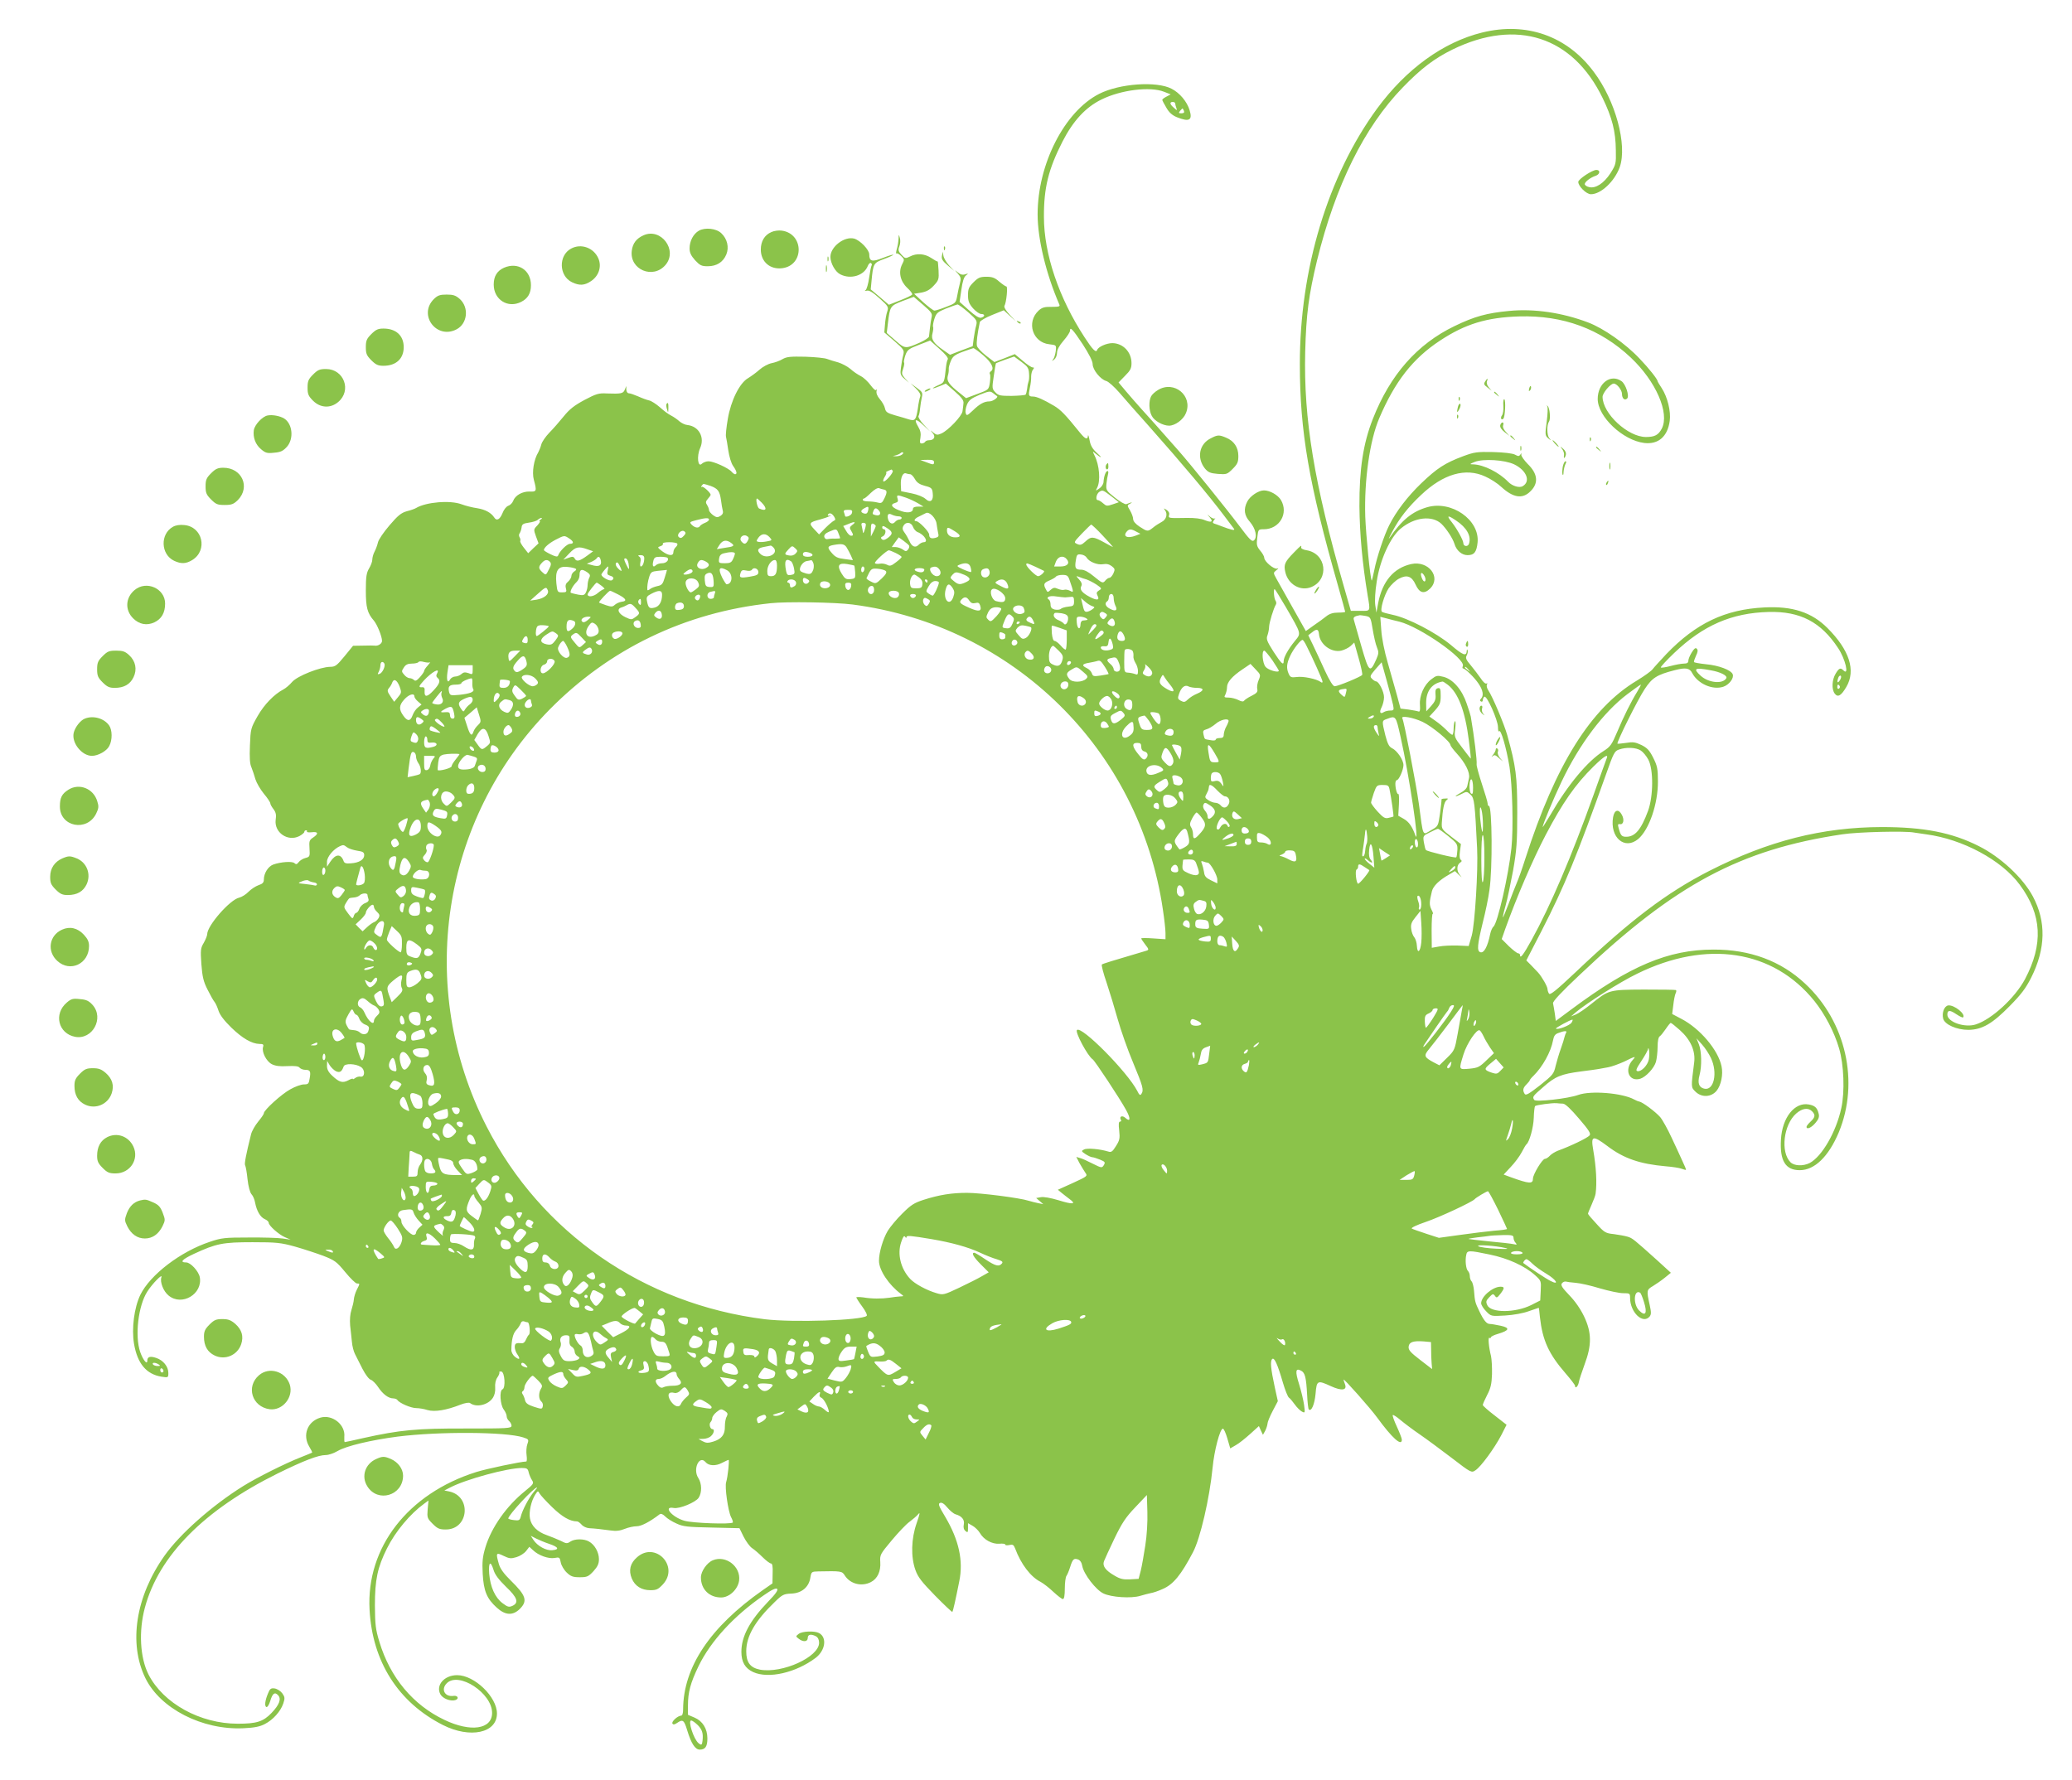 <?xml version="1.0" standalone="no"?>
<!DOCTYPE svg PUBLIC "-//W3C//DTD SVG 20010904//EN"
 "http://www.w3.org/TR/2001/REC-SVG-20010904/DTD/svg10.dtd">
<svg version="1.0" xmlns="http://www.w3.org/2000/svg"
 width="1280pt" height="1100pt" viewBox="0 0 1280 1100"
 preserveAspectRatio="xMidYMid meet">
<g transform="translate(0,1100) scale(0.1,-0.1)"
fill="#8bc34a" stroke="none">
<path d="M9156 10799 c-240 -59 -469 -225 -649 -470 -303 -414 -478 -991 -477
-1580 0 -415 56 -739 236 -1369 24 -85 44 -157 44 -160 0 -3 -20 -5 -44 -5
-31 0 -53 -7 -73 -23 -15 -12 -50 -38 -77 -56 l-49 -35 -80 142 c-44 78 -89
159 -101 180 -21 38 -21 38 -1 54 14 11 15 14 4 10 -19 -6 -79 44 -79 67 0 8
-11 28 -25 44 -21 26 -24 36 -18 81 6 50 6 51 40 51 97 0 155 98 106 181 -19
31 -68 59 -105 59 -33 0 -85 -34 -103 -69 -24 -47 -19 -86 17 -126 35 -41 47
-95 24 -114 -12 -10 -27 6 -87 86 -78 104 -304 384 -378 468 -126 143 -181
205 -227 255 -27 30 -71 80 -97 111 l-47 56 40 41 c33 33 40 46 40 78 0 69
-52 123 -118 124 -36 0 -88 -23 -94 -42 -7 -20 -28 1 -78 78 -159 244 -251
515 -251 744 -1 179 28 295 114 464 66 129 143 213 241 261 121 60 302 82 387
48 l41 -16 -26 -14 c-14 -7 -26 -16 -26 -20 0 -3 11 -25 25 -48 17 -30 36 -47
65 -59 77 -31 98 -19 79 43 -16 53 -61 107 -112 133 -93 48 -321 32 -447 -32
-214 -109 -380 -434 -380 -745 0 -151 52 -367 134 -556 6 -13 -2 -15 -48 -15
-44 1 -59 -4 -80 -23 -77 -72 -37 -197 66 -208 44 -5 44 -5 40 -42 -3 -20 -9
-43 -16 -51 -10 -13 -9 -13 7 -1 9 7 17 26 17 42 0 18 14 44 40 74 22 25 40
53 40 61 0 28 16 11 78 -82 40 -62 62 -105 62 -124 0 -35 49 -95 84 -104 13
-3 50 -36 82 -73 32 -38 113 -129 179 -203 216 -244 373 -431 470 -560 27 -36
53 -70 58 -77 9 -13 -15 -8 -78 16 -16 6 -36 14 -44 16 -11 4 -11 8 0 23 7 9
9 14 4 9 -4 -4 -18 1 -29 10 -21 18 -21 18 -3 -3 24 -28 12 -35 -30 -18 -22
10 -64 15 -112 14 -115 -2 -114 -2 -109 18 4 12 -3 24 -16 32 -18 11 -19 11
-10 -1 19 -24 10 -59 -20 -74 -15 -8 -39 -23 -53 -35 -33 -26 -35 -25 -83 6
-26 17 -40 34 -40 48 0 11 -9 35 -19 52 -19 32 -19 32 2 43 20 11 5 8 -25 -4
-7 -3 -39 15 -70 40 -54 43 -56 47 -53 85 2 22 7 49 10 60 3 11 2 20 -3 20
-11 0 -23 -33 -25 -69 -1 -13 -13 -31 -26 -39 -23 -16 -24 -16 -14 3 23 42 15
141 -15 200 -14 29 -14 29 4 14 39 -32 48 -31 11 2 -28 25 -40 46 -46 79 -5
25 -9 37 -10 28 -2 -27 -16 -22 -48 17 -92 114 -120 143 -162 168 -64 38 -107
57 -129 57 -28 0 -30 6 -20 53 5 23 9 55 8 71 0 15 5 35 11 42 9 11 8 14 -2
14 -7 0 -35 18 -61 41 l-49 41 -63 -25 -63 -24 -52 40 c-28 22 -54 49 -56 61
-4 18 3 75 18 146 2 8 36 28 76 44 l72 29 37 -34 37 -34 -39 42 c-22 23 -35
46 -31 53 12 20 22 120 12 120 -5 0 -25 14 -44 30 -27 24 -43 30 -79 30 -39 0
-51 -5 -80 -34 -29 -29 -34 -41 -34 -80 0 -36 6 -52 31 -81 17 -19 40 -35 50
-35 25 0 25 -16 0 -23 -13 -3 -37 12 -76 47 l-57 51 11 75 c7 51 16 79 28 88
17 13 16 14 -5 7 -16 -5 -30 -1 -45 12 -22 18 -22 18 0 -7 19 -22 21 -31 13
-60 -5 -19 -13 -55 -17 -79 -8 -43 -10 -45 -68 -67 -33 -13 -65 -23 -72 -23
-6 -1 -37 23 -69 51 l-57 53 44 7 c32 6 53 17 77 43 31 33 33 40 30 95 -2 32
-4 57 -6 55 -2 -2 -20 8 -39 21 -41 27 -90 31 -132 9 -27 -13 -30 -13 -52 11
-19 21 -22 29 -13 52 6 15 7 38 3 52 -7 24 -7 24 -8 -5 -1 -17 -5 -45 -11 -64
-5 -19 -6 -31 -3 -27 4 3 17 -3 29 -15 22 -21 22 -23 7 -52 -24 -47 -12 -104
31 -145 20 -18 34 -37 31 -42 -3 -5 -36 -21 -75 -36 l-69 -27 -56 48 -56 47 5
52 c10 108 12 112 78 136 33 12 58 24 56 26 -3 2 -32 -7 -65 -20 -66 -26 -83
-21 -83 22 0 29 -57 88 -94 98 -61 15 -146 -51 -146 -113 0 -39 30 -93 61
-108 64 -33 147 -8 170 52 5 13 14 21 19 18 6 -4 8 -11 4 -16 -3 -5 -10 -40
-15 -76 -5 -37 -15 -71 -22 -76 -8 -5 -5 -6 8 -3 14 4 37 -10 78 -47 55 -49
57 -54 48 -82 -6 -16 -12 -52 -14 -80 l-4 -49 63 -54 c58 -51 61 -56 54 -85
-5 -18 -11 -52 -14 -77 -6 -41 -4 -48 21 -70 l28 -25 -24 27 c-21 24 -22 31
-12 59 6 17 9 35 6 39 -3 4 1 24 8 45 12 33 20 40 83 64 l70 27 58 -52 c36
-32 56 -56 51 -64 -4 -6 -9 -28 -11 -48 -11 -98 -9 -95 -50 -113 -48 -22 -37
-25 13 -4 l36 15 56 -49 c42 -37 55 -55 53 -72 -1 -13 -4 -36 -6 -50 -4 -30
-88 -118 -130 -137 -25 -11 -31 -10 -50 5 -21 18 -21 18 -4 -3 20 -23 8 -44
-23 -44 -10 0 -21 -4 -24 -10 -3 -5 -13 -10 -21 -10 -12 0 -13 8 -8 35 4 26 1
44 -14 69 -29 49 -15 53 32 9 l41 -38 -39 42 c-21 22 -35 46 -32 52 4 5 8 27
10 48 2 21 7 52 11 69 6 27 3 33 -32 58 l-38 28 33 -32 c22 -21 31 -38 27 -49
-4 -9 -11 -43 -15 -75 -11 -71 -17 -79 -56 -67 -16 5 -54 17 -85 25 -48 14
-57 20 -62 43 -3 16 -18 41 -32 57 -16 19 -23 37 -20 50 3 12 2 15 -1 8 -4 -8
-16 2 -35 27 -16 22 -43 48 -61 57 -18 9 -48 29 -65 45 -18 15 -52 33 -75 40
-24 6 -54 16 -68 21 -14 6 -74 12 -135 14 -92 2 -115 0 -141 -15 -16 -10 -47
-21 -68 -25 -20 -4 -54 -22 -74 -40 -20 -18 -52 -41 -70 -52 -53 -30 -107
-139 -126 -253 -9 -52 -14 -101 -11 -110 2 -9 9 -46 14 -83 6 -40 18 -80 30
-97 22 -31 27 -51 12 -51 -5 0 -14 7 -21 15 -19 23 -112 65 -143 65 -14 0 -32
-7 -41 -15 -25 -26 -33 46 -11 96 30 66 -7 135 -78 143 -15 1 -37 12 -50 23
-12 11 -36 28 -52 36 -17 8 -48 32 -70 52 -22 19 -51 38 -65 41 -14 3 -44 14
-68 25 -23 10 -49 19 -57 19 -9 0 -15 10 -16 23 l0 22 -9 -22 c-10 -25 -23
-27 -111 -24 -50 3 -66 -2 -138 -40 -63 -34 -93 -57 -129 -102 -26 -32 -66
-78 -89 -101 -23 -24 -45 -56 -49 -72 -4 -16 -13 -38 -19 -49 -27 -44 -40
-123 -27 -170 19 -70 17 -74 -27 -72 -44 1 -88 -23 -101 -58 -5 -13 -18 -26
-30 -30 -12 -4 -28 -24 -36 -46 -16 -39 -36 -50 -51 -26 -19 29 -55 49 -105
57 -29 4 -72 15 -96 24 -71 27 -221 14 -282 -23 -8 -5 -34 -14 -58 -20 -34
-10 -54 -26 -106 -87 -36 -42 -68 -89 -71 -105 -4 -17 -13 -42 -21 -57 -8 -15
-14 -37 -14 -49 0 -13 -9 -37 -20 -55 -16 -27 -20 -51 -20 -136 0 -105 9 -140
50 -187 20 -24 50 -97 50 -125 0 -17 -25 -33 -46 -29 -5 1 -37 1 -71 0 l-62
-1 -53 -65 c-47 -57 -57 -65 -88 -65 -63 -1 -202 -56 -235 -93 -16 -19 -41
-40 -55 -47 -57 -30 -118 -93 -159 -165 -42 -74 -43 -79 -47 -181 -3 -76 -1
-114 10 -137 7 -18 18 -50 24 -72 7 -22 30 -62 52 -89 22 -26 40 -53 40 -60 0
-6 9 -22 20 -36 14 -19 18 -35 13 -65 -10 -79 75 -137 146 -101 17 9 31 21 31
26 0 6 5 10 11 10 5 0 8 -4 5 -8 -2 -4 11 -6 30 -4 40 5 44 -9 8 -33 -23 -15
-25 -22 -22 -67 3 -49 2 -52 -25 -59 -16 -4 -35 -16 -42 -26 -11 -14 -16 -15
-26 -6 -13 13 -85 8 -132 -9 -31 -12 -57 -54 -57 -92 0 -19 -8 -27 -33 -35
-19 -7 -46 -25 -62 -41 -15 -16 -41 -32 -57 -36 -57 -12 -198 -173 -198 -226
0 -9 -10 -33 -21 -53 -20 -33 -21 -45 -15 -132 6 -79 13 -108 38 -157 17 -34
36 -68 43 -76 7 -8 18 -33 25 -55 9 -27 35 -61 79 -104 69 -67 127 -100 174
-101 23 0 27 -3 22 -19 -9 -31 20 -88 54 -106 22 -11 50 -15 96 -12 46 2 69 0
76 -10 6 -7 22 -13 35 -13 30 0 35 -9 27 -53 -5 -33 -9 -37 -35 -37 -17 0 -54
-13 -84 -30 -54 -29 -164 -129 -164 -148 0 -6 -16 -29 -35 -52 -19 -23 -39
-58 -44 -78 -31 -124 -42 -182 -37 -191 4 -6 11 -45 15 -86 5 -45 15 -83 25
-94 9 -9 19 -33 22 -52 10 -51 32 -89 59 -101 14 -6 25 -16 25 -23 0 -17 61
-72 100 -89 l35 -15 -50 7 c-27 4 -122 7 -210 6 -146 0 -167 -2 -240 -27 -180
-60 -367 -203 -428 -327 -38 -79 -55 -208 -39 -303 21 -122 76 -188 170 -203
41 -6 42 -6 42 23 0 40 -32 79 -75 93 -38 13 -55 7 -55 -17 0 -29 -27 5 -44
54 -34 99 -12 286 44 373 32 50 97 116 87 88 -10 -28 12 -86 44 -112 82 -69
213 9 193 114 -8 37 -57 90 -84 90 -42 0 -25 19 48 53 138 64 178 72 362 72
148 0 175 -3 262 -27 53 -15 132 -41 175 -57 72 -28 83 -37 136 -101 31 -38
64 -70 72 -70 19 0 19 0 -1 -39 -9 -18 -17 -45 -18 -59 -1 -15 -8 -44 -15 -66
-8 -24 -11 -59 -8 -95 4 -31 8 -77 11 -102 2 -26 11 -60 19 -75 8 -16 29 -57
46 -91 18 -35 40 -65 52 -68 11 -4 31 -24 45 -45 29 -44 64 -70 93 -70 11 0
23 -5 26 -10 12 -19 84 -50 116 -50 17 0 49 -5 70 -12 44 -13 117 -1 203 33
28 11 54 15 60 10 38 -29 112 -12 141 33 10 15 16 40 14 63 -2 24 3 48 14 63
9 13 14 27 12 31 -3 4 2 6 12 5 21 -3 28 -102 7 -110 -20 -8 -14 -96 8 -125
10 -13 18 -32 18 -41 0 -10 7 -23 15 -30 8 -7 15 -20 15 -29 0 -16 -25 -17
-282 -17 -303 1 -408 -9 -633 -59 -60 -14 -112 -25 -115 -25 -3 0 -4 15 -3 33
8 74 -74 140 -148 118 -80 -24 -112 -108 -68 -180 11 -18 19 -34 17 -36 -2 -1
-34 -15 -73 -30 -92 -36 -270 -125 -353 -177 -191 -119 -390 -295 -485 -429
-179 -252 -224 -542 -119 -757 92 -189 352 -322 606 -310 67 3 102 10 132 26
51 26 98 79 114 127 11 33 10 40 -7 64 -11 14 -32 27 -47 29 -22 3 -29 -2 -40
-30 -19 -45 -23 -80 -10 -85 6 -2 16 14 23 36 14 48 28 59 48 38 23 -23 9 -60
-40 -111 -51 -53 -91 -66 -208 -66 -233 0 -461 126 -552 305 -52 104 -61 267
-22 412 86 321 366 604 820 829 163 80 251 114 298 114 17 0 49 11 73 25 52
31 208 68 371 89 253 32 667 30 775 -5 34 -11 36 -13 26 -41 -6 -16 -8 -47 -5
-69 3 -21 2 -39 -2 -39 -32 0 -246 -45 -309 -65 -422 -133 -680 -466 -659
-850 17 -321 177 -573 453 -713 168 -85 334 -50 334 71 0 103 -139 237 -246
237 -80 0 -134 -63 -103 -119 15 -26 62 -44 92 -35 25 8 15 30 -11 26 -54 -8
-80 40 -42 78 74 74 280 -61 280 -183 0 -102 -133 -121 -295 -43 -194 92 -335
262 -401 481 -24 78 -27 108 -28 225 0 160 16 236 75 354 52 104 142 212 230
276 l26 19 -5 -54 c-4 -52 -3 -56 31 -90 30 -30 42 -35 81 -35 142 0 161 205
21 235 l-30 6 35 18 c97 51 354 121 444 121 31 0 37 -4 42 -27 4 -16 13 -37
21 -49 12 -19 9 -24 -44 -67 -114 -92 -207 -224 -244 -346 -18 -60 -21 -90
-17 -165 6 -106 25 -153 87 -209 53 -48 99 -50 142 -8 50 50 39 83 -56 176
-42 41 -65 73 -73 101 -20 70 -18 74 29 51 35 -17 46 -18 79 -8 21 6 48 23 60
38 l20 26 23 -21 c34 -33 96 -54 132 -48 31 6 33 4 39 -27 3 -18 20 -47 37
-63 25 -24 39 -29 80 -29 46 0 54 4 85 37 26 29 34 46 34 75 0 43 -27 90 -62
109 -31 18 -89 17 -115 -1 -19 -13 -25 -13 -59 5 -22 10 -60 26 -86 35 -58 20
-96 57 -104 103 -8 41 8 110 33 148 15 24 17 24 26 7 5 -10 40 -48 78 -85 62
-60 110 -88 154 -88 6 0 18 -9 28 -20 9 -11 30 -21 47 -22 38 -2 72 -6 132
-14 33 -5 59 -2 88 10 22 9 55 16 73 16 29 0 82 28 142 74 8 6 20 1 35 -14 12
-12 43 -32 69 -43 40 -19 68 -22 218 -25 l171 -4 26 -53 c15 -29 38 -61 52
-70 14 -9 43 -34 65 -56 21 -21 45 -39 52 -39 8 0 12 -18 10 -61 l-1 -62 -59
-41 c-327 -229 -492 -477 -493 -738 0 -24 -5 -38 -12 -38 -22 -1 -61 -37 -54
-49 5 -8 13 -7 29 4 35 24 43 18 62 -45 25 -82 49 -120 78 -120 34 0 47 19 47
69 0 61 -30 108 -80 129 l-40 17 0 58 c0 81 15 138 65 242 75 155 219 312 404
439 50 35 75 46 82 39 7 -7 -9 -31 -56 -79 -114 -119 -165 -214 -165 -310 0
-63 23 -102 73 -125 95 -43 264 -4 386 88 60 46 71 126 21 153 -28 15 -104 12
-126 -5 -19 -15 -19 -15 0 -30 28 -22 56 -19 56 5 0 22 20 26 51 10 12 -7 19
-21 19 -40 0 -88 -228 -191 -365 -166 -60 12 -85 44 -85 113 0 94 55 189 177
306 46 45 55 49 101 51 64 2 109 40 118 98 6 37 8 38 48 39 141 3 148 2 164
-24 33 -53 104 -72 162 -42 41 21 62 67 58 124 -3 45 0 49 70 133 40 48 89
100 110 115 20 15 45 36 54 47 13 16 11 4 -9 -54 -34 -96 -37 -209 -8 -290 16
-45 39 -74 122 -159 57 -58 105 -103 106 -100 5 5 21 79 43 189 26 127 -2 254
-86 397 -41 68 -46 82 -33 87 11 5 26 -5 45 -28 16 -19 38 -38 51 -42 39 -11
57 -34 51 -63 -4 -18 0 -32 10 -40 14 -12 16 -10 16 17 l0 31 28 -16 c16 -9
36 -29 45 -44 24 -42 75 -70 120 -67 20 2 37 0 37 -5 0 -5 11 -6 25 -3 21 5
27 2 36 -21 36 -97 96 -176 158 -207 18 -10 53 -37 79 -62 26 -24 52 -44 58
-44 8 0 12 23 12 66 0 36 5 71 10 77 5 7 15 30 22 52 16 51 23 59 49 50 13 -4
23 -18 27 -41 9 -50 84 -147 130 -169 49 -24 172 -32 228 -15 22 7 52 14 65
17 14 2 47 13 73 25 66 28 114 87 188 228 45 85 102 331 121 522 10 106 45
238 63 241 6 1 18 -26 28 -60 l18 -62 36 21 c20 11 59 43 88 69 l53 48 12 -27
13 -27 14 25 c7 14 13 33 14 43 0 10 14 45 32 79 l32 61 -19 86 c-25 116 -29
161 -16 174 13 13 33 -31 67 -148 13 -44 29 -84 36 -90 8 -5 24 -25 37 -43 12
-17 32 -37 43 -43 20 -11 21 -10 14 41 -4 29 -18 87 -31 129 -25 79 -22 101
13 82 24 -13 31 -40 37 -150 2 -46 7 -86 10 -89 16 -16 36 31 42 96 7 84 11
86 96 47 66 -30 100 -25 86 12 -5 13 -9 26 -9 29 0 10 166 -177 208 -235 92
-126 152 -180 152 -136 0 8 -14 44 -31 81 -17 36 -28 68 -25 71 3 3 25 -11 48
-31 24 -20 77 -60 118 -88 41 -28 130 -94 197 -145 121 -93 123 -94 148 -77
33 21 117 136 159 216 l33 65 -73 57 c-41 31 -74 61 -74 65 0 5 12 33 27 62
22 42 28 68 30 129 1 42 -2 92 -6 111 -14 55 -20 120 -10 113 5 -3 9 -1 9 3 0
5 20 15 45 22 70 21 75 37 15 50 -28 6 -58 11 -67 11 -19 0 -37 21 -65 80 -25
52 -27 59 -32 124 -2 26 -9 53 -15 59 -6 6 -11 20 -11 32 0 12 -5 26 -12 33
-12 12 -18 64 -10 99 5 28 16 29 144 2 113 -23 218 -71 280 -127 39 -35 39
-37 36 -96 l-3 -61 -55 -28 c-98 -49 -250 -50 -272 -1 -10 21 -8 28 12 49 21
22 24 23 35 9 10 -15 14 -13 33 11 27 35 28 45 2 45 -49 0 -120 -61 -120 -102
0 -11 14 -33 31 -50 30 -31 31 -31 117 -26 51 3 112 14 147 27 32 11 60 21 61
21 1 0 4 -26 7 -58 16 -143 54 -227 159 -348 32 -37 58 -71 58 -76 0 -21 18
-5 23 20 2 15 19 65 36 112 45 120 44 197 -3 296 -22 46 -55 94 -91 131 -43
45 -54 61 -47 73 6 8 16 13 24 12 7 -2 35 -6 62 -8 27 -2 94 -17 149 -34 55
-16 120 -30 144 -30 41 0 43 -1 43 -29 0 -89 79 -165 121 -115 10 13 10 26 0
72 -20 89 -19 93 20 116 20 12 53 35 74 52 l37 30 -82 75 c-147 132 -155 139
-185 148 -16 5 -55 12 -85 16 -51 5 -59 10 -107 63 -29 31 -53 59 -53 63 0 4
10 28 22 55 12 27 24 58 25 69 9 65 4 162 -15 272 -15 87 -3 90 88 22 101 -77
202 -111 361 -125 40 -3 84 -10 97 -15 14 -5 26 -8 27 -7 2 2 -8 26 -21 53
-12 28 -43 93 -67 145 -24 52 -56 110 -71 128 -29 33 -108 92 -129 96 -7 1
-21 7 -32 13 -73 40 -267 56 -345 28 -63 -23 -263 -45 -272 -31 -13 19 -10 23
56 80 73 65 110 80 232 96 49 6 98 13 109 15 11 2 38 7 60 11 22 4 66 20 99
35 68 34 75 35 53 11 -55 -60 -25 -138 46 -117 35 11 86 66 97 105 5 19 10 61
10 92 0 35 5 60 13 65 7 4 23 25 37 45 14 21 28 38 31 38 4 0 29 -20 57 -45
66 -59 97 -129 88 -199 -20 -156 -20 -153 7 -180 38 -38 97 -36 131 4 28 34
42 101 31 152 -21 101 -133 233 -248 293 l-57 30 7 55 c3 30 10 63 14 72 5 9
6 19 2 21 -5 2 -93 3 -198 3 -216 -1 -217 -2 -325 -89 -36 -29 -78 -58 -95
-65 l-30 -12 30 26 c65 55 273 187 379 238 429 211 840 147 1094 -168 65 -81
124 -193 153 -293 30 -100 36 -269 14 -369 -32 -148 -120 -300 -196 -340 -40
-20 -95 -18 -118 5 -63 63 -43 232 35 301 38 33 74 38 98 14 22 -22 20 -37 -9
-64 -14 -13 -25 -27 -25 -32 0 -19 30 -6 55 24 20 23 25 38 20 57 -9 37 -23
50 -61 57 -87 16 -164 -80 -172 -216 -8 -132 28 -190 116 -190 92 0 178 84
241 233 129 311 45 684 -207 919 -150 141 -342 212 -567 211 -279 0 -517 -101
-877 -369 l-97 -72 -6 46 c-4 26 -9 54 -11 63 -3 11 51 69 167 178 588 557
990 772 1619 866 96 15 393 22 445 11 11 -2 45 -7 75 -11 225 -30 465 -159
577 -311 138 -186 147 -368 32 -585 -62 -115 -204 -246 -302 -278 -68 -23
-177 14 -177 60 0 29 15 30 55 3 21 -14 40 -23 42 -20 19 19 -55 79 -92 74
-24 -4 -40 -46 -31 -81 9 -37 83 -70 156 -70 84 1 147 37 255 147 71 72 99
109 133 176 90 179 93 347 10 502 -61 114 -199 243 -333 310 -166 84 -340 118
-600 118 -369 -1 -701 -85 -1066 -271 -262 -134 -485 -302 -827 -627 -119
-112 -156 -142 -163 -131 -5 8 -9 20 -9 28 0 15 -35 77 -59 103 -9 10 -29 30
-44 46 l-28 28 95 184 c141 275 219 465 396 962 48 136 54 148 82 157 45 16
105 13 134 -6 14 -9 35 -34 47 -57 32 -61 31 -225 -2 -316 -43 -116 -80 -160
-135 -160 -27 0 -34 7 -46 51 -7 25 -6 29 8 27 21 -4 28 28 11 58 -20 38 -46
31 -54 -15 -21 -125 71 -205 155 -135 68 58 123 218 122 357 0 76 -4 96 -29
145 -23 46 -37 61 -73 79 -38 18 -53 20 -95 13 -27 -4 -52 -6 -53 -5 -7 7 125
272 168 337 46 70 75 89 185 117 68 18 93 14 109 -18 35 -66 126 -106 192 -84
36 12 67 53 58 77 -10 26 -86 55 -165 62 -38 4 -71 10 -74 13 -2 4 4 21 12 39
12 24 13 36 5 44 -8 8 -16 1 -31 -23 -12 -19 -21 -42 -21 -51 0 -13 -8 -18
-27 -18 -16 0 -53 -7 -83 -15 -30 -8 -57 -12 -60 -9 -3 3 34 43 82 89 180 172
356 248 584 254 195 5 323 -62 429 -223 45 -67 70 -175 33 -138 -18 18 -27 15
-48 -20 -23 -38 -26 -96 -6 -123 19 -26 40 -14 72 41 60 102 19 228 -117 364
-97 97 -216 136 -389 127 -244 -12 -423 -98 -606 -288 -38 -41 -77 -83 -85
-94 -8 -11 -51 -42 -97 -70 -284 -170 -502 -518 -689 -1100 -19 -60 -43 -128
-53 -150 -9 -22 -32 -79 -50 -128 -18 -48 -34 -86 -36 -85 -1 2 6 35 17 73 11
39 31 135 46 215 22 126 26 173 26 360 0 224 -8 284 -62 479 -20 69 -89 234
-117 276 -9 13 -12 30 -8 36 4 7 3 9 -3 6 -6 -4 -22 10 -35 31 -14 20 -42 57
-61 80 -31 36 -35 47 -26 63 6 11 8 25 5 32 -2 7 -5 5 -5 -5 -2 -35 -23 -27
-98 37 -91 76 -266 167 -358 186 -33 7 -63 15 -68 19 -13 11 14 104 42 146 15
21 43 48 62 58 50 27 80 17 104 -36 24 -53 53 -60 90 -24 70 70 -10 174 -117
151 -108 -24 -178 -106 -204 -240 l-11 -60 -7 45 c-4 27 -1 86 9 148 20 133
84 274 149 327 85 70 192 82 250 29 31 -30 70 -89 81 -124 12 -41 45 -70 81
-70 41 0 56 19 62 79 13 139 -161 261 -312 217 -93 -27 -156 -79 -234 -192 -7
-11 1 8 19 41 43 82 98 152 178 227 137 130 275 170 396 114 32 -14 77 -43 99
-64 74 -68 132 -77 181 -27 51 50 45 108 -18 169 -22 23 -40 48 -39 56 2 12 1
12 -6 1 -8 -11 -13 -11 -33 0 -15 8 -67 14 -134 16 -101 2 -117 0 -187 -26
-112 -42 -161 -74 -259 -168 -83 -80 -154 -172 -197 -258 -31 -61 -78 -202
-92 -277 -8 -37 -15 -67 -16 -65 -9 9 -36 284 -40 397 -7 223 28 469 86 605
97 228 208 370 375 480 157 104 291 144 490 150 271 8 501 -77 689 -254 156
-147 241 -343 192 -439 -21 -40 -44 -52 -98 -52 -111 0 -267 144 -268 248 0
24 49 82 69 82 20 0 51 -40 51 -64 0 -28 17 -43 32 -28 15 15 -9 89 -35 107
-67 47 -147 -13 -147 -110 0 -109 155 -256 288 -272 87 -10 144 40 157 137 8
58 -14 147 -49 201 -14 21 -26 41 -26 44 0 11 -54 80 -110 138 -87 93 -224
189 -320 225 -158 60 -332 86 -486 71 -139 -13 -215 -34 -339 -94 -230 -111
-397 -300 -504 -573 -60 -152 -84 -311 -83 -541 2 -175 18 -351 51 -551 17
-100 19 -95 -46 -94 l-58 0 -43 150 c-184 639 -249 1036 -239 1449 6 235 22
353 73 565 114 464 291 823 529 1069 114 118 196 180 310 236 395 192 741 79
925 -300 59 -121 81 -207 82 -323 2 -84 0 -89 -33 -142 -41 -63 -92 -96 -132
-86 -15 3 -27 12 -27 19 1 14 36 41 68 51 26 9 30 36 4 36 -26 0 -112 -57
-112 -74 0 -27 50 -76 78 -76 62 0 146 79 178 167 48 137 -26 412 -161 590
-166 222 -416 309 -689 242z m-1896 -438 c0 -5 3 -18 7 -28 6 -17 5 -17 -15 1
-26 22 -28 36 -7 36 8 0 15 -4 15 -9z m54 -46 c4 -10 -1 -15 -16 -15 -17 0
-18 2 -8 15 7 8 14 15 15 15 2 0 5 -7 9 -15z m-1559 -1275 c-3 -14 -8 -43 -10
-65 -2 -22 -5 -46 -6 -54 -1 -7 -26 -24 -55 -37 -91 -40 -93 -40 -152 12 l-54
47 7 59 c13 107 14 108 90 138 l70 26 58 -50 c50 -43 58 -54 52 -76z m227 30
c53 -47 56 -52 48 -83 -5 -17 -11 -53 -15 -79 l-6 -47 -70 -26 -70 -27 -40 28
c-63 43 -79 69 -68 106 4 17 6 34 3 39 -2 4 1 26 8 48 12 37 19 43 73 65 33
13 65 24 70 25 6 0 36 -22 67 -49z m94 -267 c52 -45 69 -83 44 -98 -6 -4 -8
-11 -5 -16 4 -5 3 -29 0 -53 -7 -44 -7 -44 -77 -70 l-70 -26 -36 29 c-70 55
-85 77 -77 108 5 15 7 35 6 44 -1 8 5 30 13 49 11 27 24 38 72 56 33 12 63 22
67 23 5 0 33 -20 63 -46z m281 -110 c2 -21 0 -45 -4 -53 -3 -8 -7 -28 -8 -43
-2 -15 -6 -31 -9 -35 -4 -4 -43 -7 -87 -8 -70 0 -81 2 -100 22 -21 22 -21 27
-10 100 6 43 12 79 14 80 1 1 27 11 57 22 l55 19 45 -33 c38 -28 45 -38 47
-71z m-198 -140 c11 -7 -25 -33 -46 -33 -33 0 -61 -15 -104 -57 -34 -32 -38
-33 -43 -16 -4 11 0 35 8 54 12 27 26 38 78 60 58 23 65 24 83 10 11 -9 22
-17 24 -18z m-589 -363 c-8 -6 -24 -9 -35 -9 l-20 1 20 5 c11 3 24 9 29 14 5
5 12 6 15 3 3 -3 -1 -9 -9 -14z m200 -45 c0 -18 -4 -18 -50 0 l-35 13 43 1
c31 1 42 -3 42 -14z m3584 -14 c76 -37 103 -104 54 -134 -21 -14 -66 0 -91 26
-56 58 -151 106 -216 108 -24 0 -23 2 9 15 54 21 184 13 244 -15z m-3839 -40
c6 -11 -49 -74 -58 -65 -3 3 1 17 10 30 8 13 11 24 7 25 -7 0 11 10 33 18 1 1
4 -3 8 -8z m108 -21 c7 0 20 -14 29 -30 12 -22 29 -33 62 -42 40 -10 45 -15
48 -45 6 -47 -15 -63 -45 -35 -13 12 -50 27 -86 34 l-64 13 -2 40 c-2 45 13
78 33 70 8 -3 19 -5 25 -5z m-1234 -72 c46 -17 57 -32 65 -88 3 -25 8 -54 11
-65 4 -14 -1 -24 -15 -33 -17 -10 -24 -10 -45 5 -13 10 -25 24 -25 31 0 7 -5
21 -12 32 -10 15 -9 22 5 38 9 10 17 21 17 25 0 13 -48 56 -55 49 -5 -4 -5 -1
-1 6 4 6 10 12 13 12 4 0 23 -6 42 -12z m1068 -22 c24 -4 25 -16 8 -52 -15
-32 -20 -35 -43 -29 -15 4 -42 7 -59 7 -18 0 -33 4 -33 9 0 5 3 9 8 9 4 0 23
16 42 35 21 20 41 32 50 29 8 -3 20 -7 27 -8z m1408 -42 l47 -37 -38 -13 c-35
-12 -40 -11 -59 6 -12 11 -27 20 -33 20 -16 0 -9 39 9 51 21 13 22 12 74 -27z
m-1268 -9 c23 -8 56 -24 75 -35 l33 -20 -32 0 c-22 0 -33 -5 -33 -14 0 -21
-29 -28 -69 -15 -61 20 -78 42 -40 52 16 4 19 11 14 26 -8 25 -3 25 52 6z
m-892 -30 c37 -38 30 -57 -15 -37 -12 5 -24 62 -13 62 1 0 14 -11 28 -25z
m658 -49 c-4 -17 -10 -22 -24 -19 -24 7 -24 19 -1 32 26 15 30 13 25 -13z m67
-1 c16 -19 5 -34 -20 -28 -22 6 -22 6 -14 27 8 20 18 20 34 1z m-167 -15 c-4
-16 -43 -31 -43 -16 0 2 -3 11 -6 20 -5 12 1 16 24 16 25 0 29 -3 25 -20z
m523 -67 c2 -15 6 -40 9 -54 6 -22 3 -27 -16 -32 -27 -7 -39 -1 -39 20 0 18
-63 83 -80 83 -19 0 -10 17 18 29 15 8 34 17 42 21 21 11 62 -31 66 -67z
m-632 43 c8 -14 8 -20 -2 -23 -7 -3 -31 -23 -53 -45 l-39 -40 -31 33 c-34 36
-30 42 36 59 22 6 49 15 60 21 15 7 15 8 2 4 -11 -3 -16 -1 -12 6 9 14 26 7
39 -15z m395 4 c12 0 21 -4 21 -10 0 -5 -6 -10 -14 -10 -7 0 -19 -6 -26 -14
-15 -19 -36 -11 -44 16 -7 29 2 40 24 28 10 -5 28 -10 39 -10z m3446 -26 c66
-44 95 -96 80 -143 -6 -21 -35 -18 -35 3 0 17 -38 87 -71 129 -35 43 -27 47
26 11z m-5655 6 c-8 -5 -11 -10 -6 -10 5 0 -1 -11 -14 -26 -24 -24 -24 -26 -9
-68 l16 -43 -32 -30 -32 -31 -27 34 c-15 19 -25 38 -22 42 2 4 1 14 -4 22 -5
8 -5 19 0 25 4 5 10 21 12 35 2 21 10 26 46 31 23 3 48 11 54 17 7 7 17 12 23
12 5 0 3 -5 -5 -10z m1040 0 c0 -6 -11 -15 -24 -20 -13 -5 -27 -14 -31 -19 -9
-16 -31 -13 -51 6 -16 17 -15 18 27 29 57 15 79 16 79 4z m884 -34 c-16 -13
-17 -18 -6 -35 15 -26 15 -31 -1 -31 -7 0 -21 13 -30 30 l-18 30 33 13 c39 17
50 13 22 -7z m85 2 c-2 -24 -17 -63 -18 -48 -1 8 -4 25 -7 38 -5 16 -2 22 10
22 9 0 16 -6 15 -12z m61 -8 c0 -4 -7 -21 -15 -36 l-15 -29 0 42 c0 34 3 41
15 37 8 -4 15 -10 15 -14z m230 -5 c5 -14 18 -28 27 -32 43 -15 72 -63 39 -63
-8 0 -22 -7 -31 -16 -20 -21 -42 -12 -57 23 -7 15 -20 39 -30 52 -13 17 -15
28 -7 42 14 27 48 24 59 -6z m1173 -55 c36 -38 64 -70 63 -70 -2 0 -27 13 -57
30 -66 36 -79 37 -114 4 -23 -21 -32 -24 -51 -15 -22 10 -21 11 29 64 29 30
55 55 58 56 3 0 36 -30 72 -69z m-1328 44 c31 -21 31 -34 -1 -58 -18 -13 -29
-15 -37 -7 -7 7 -6 12 6 17 18 7 24 44 7 44 -5 0 -10 5 -10 10 0 14 7 13 35
-6z m411 -15 c41 -25 43 -39 6 -39 -32 0 -52 16 -52 42 0 23 5 23 46 -3z
m-1672 -30 c-13 -14 -20 -16 -30 -8 -18 15 15 50 34 36 10 -8 9 -14 -4 -28z
m956 15 c6 -14 10 -27 10 -29 0 -2 -15 -3 -32 -3 -18 1 -39 -1 -47 -3 -8 -2
-17 4 -19 14 -2 12 7 22 30 32 45 19 47 19 58 -11z m1840 11 l25 -13 -28 -11
c-51 -20 -82 -6 -57 24 15 18 28 18 60 0z m-2400 -55 c-13 -24 -23 -25 -40 -5
-17 20 8 47 33 34 14 -8 15 -14 7 -29z m134 21 c17 -19 17 -20 -17 -26 -19 -4
-42 -5 -51 -3 -15 3 -15 5 -1 26 20 27 46 28 69 3z m-1239 -7 c30 -19 32 -34
6 -34 -18 0 -64 -45 -73 -72 -4 -10 -15 -8 -46 7 -23 11 -42 23 -42 26 0 15
29 41 70 63 56 29 56 29 85 10z m2101 -45 c3 -5 0 -16 -6 -24 -11 -13 -15 -13
-33 0 -12 8 -32 15 -45 15 l-23 0 21 30 22 30 28 -20 c16 -12 32 -25 36 -31z
m-1100 17 c25 -18 19 -23 -40 -31 l-48 -8 17 27 c19 29 42 33 71 12z m-332 -5
c3 -5 -1 -14 -9 -21 -8 -7 -15 -21 -15 -31 0 -26 -29 -24 -69 5 -30 23 -31 25
-12 31 12 3 19 11 16 16 -4 5 14 9 39 9 25 0 47 -4 50 -9z m1046 -23 c8 -13
20 -36 27 -51 l12 -28 -52 7 c-42 5 -57 12 -79 38 -29 33 -27 42 12 49 52 9
66 6 80 -15z m-450 -3 c31 -37 -43 -73 -81 -39 -26 24 -19 38 22 45 19 4 37 7
40 8 4 0 12 -6 19 -14z m135 -35 c-10 -11 -25 -15 -40 -12 -31 5 -31 9 -3 39
20 22 23 22 40 6 16 -15 17 -18 3 -33z m-1286 26 l35 -12 -35 -26 c-48 -35
-67 -40 -78 -20 -8 14 -14 15 -40 5 l-31 -11 37 39 c39 41 57 45 112 25z
m1905 -23 c20 -10 36 -21 36 -24 0 -4 -16 -19 -35 -33 -29 -23 -38 -25 -56
-15 -12 6 -32 9 -45 6 -14 -2 -27 -1 -29 4 -5 8 73 79 86 79 5 0 24 -8 43 -17z
m-994 -3 c0 -5 -5 -21 -12 -35 -9 -20 -18 -25 -50 -25 -37 0 -39 2 -36 27 2
19 10 29 28 34 38 10 70 10 70 -1z m464 4 c26 -10 18 -24 -14 -24 -20 0 -30 5
-30 15 0 16 17 19 44 9z m1708 -28 c15 -27 68 -48 102 -42 21 4 38 0 54 -12
20 -16 21 -20 10 -45 -7 -15 -18 -27 -24 -27 -6 0 -17 -7 -24 -15 -17 -21 -19
-20 -74 25 -31 26 -58 40 -76 40 -36 0 -42 9 -34 58 5 35 9 39 32 36 14 -1 29
-10 34 -18z m-2732 -5 c0 -26 -10 -51 -21 -51 -5 0 -6 12 -3 26 4 17 2 29 -7
35 -10 6 -8 9 9 9 15 0 22 -6 22 -19z m-268 -16 c6 -30 -13 -39 -57 -26 l-30
8 27 11 c14 6 29 16 33 21 11 18 22 12 27 -14z m411 19 c13 -13 -7 -34 -32
-34 -15 0 -32 -5 -39 -12 -17 -17 -24 -5 -16 26 5 22 12 26 43 26 21 0 40 -3
44 -6z m2467 -9 c21 -25 4 -45 -39 -45 l-39 0 11 30 c13 33 46 41 67 15z
m-2707 -27 c6 -44 4 -44 -16 -3 -13 28 -14 35 -3 35 8 0 16 -14 19 -32z m-486
11 c9 -9 8 -20 -4 -43 -21 -42 -20 -42 -43 -21 -24 22 -25 33 -3 57 19 21 34
23 50 7z m964 1 c24 -14 24 -27 -1 -40 -30 -16 -64 4 -50 30 12 23 23 25 51
10z m439 -24 c0 -50 -9 -66 -36 -66 -20 0 -24 5 -24 32 0 33 24 68 47 68 8 0
13 -12 13 -34z m87 26 c6 -4 14 -23 18 -43 6 -33 5 -37 -18 -41 -21 -4 -26 0
-31 25 -12 62 -3 81 31 59z m139 -16 c3 -13 1 -34 -6 -45 -8 -17 -17 -20 -38
-15 -15 4 -31 10 -36 15 -15 14 10 57 36 62 13 2 26 5 30 6 4 0 10 -10 14 -23z
m-1186 -41 c0 -5 -10 0 -21 12 -13 12 -18 26 -14 33 6 9 12 6 21 -11 7 -13 13
-28 14 -34z m1438 30 c1 -1 3 -19 5 -41 2 -37 0 -39 -29 -42 -27 -3 -35 2 -54
33 -31 50 -21 69 33 60 23 -4 43 -8 45 -10z m718 -10 c4 -14 5 -27 3 -29 -2
-2 -24 5 -49 16 -39 18 -42 21 -25 28 40 17 64 11 71 -15z m401 3 c27 -13 50
-24 52 -25 8 -5 -22 -33 -36 -33 -14 0 -73 58 -73 72 0 11 4 10 57 -14z
m-2839 -13 c4 -3 -1 -11 -11 -16 -9 -6 -17 -18 -17 -27 0 -10 -9 -25 -20 -35
-15 -12 -19 -24 -14 -42 6 -22 3 -25 -24 -25 -28 0 -29 2 -35 56 -8 81 11 108
70 101 24 -2 47 -8 51 -12z m196 -11 c-5 -20 -2 -26 15 -31 22 -6 27 -18 11
-28 -15 -9 -72 24 -64 38 9 16 36 47 41 47 2 0 0 -12 -3 -26z m1586 12 c0 -8
-4 -18 -10 -21 -5 -3 -10 3 -10 14 0 12 5 21 10 21 6 0 10 -6 10 -14z m458 2
c21 -21 14 -48 -11 -48 -27 0 -55 45 -34 54 21 8 33 6 45 -6z m-1528 -28 c-8
-5 -24 -10 -35 -10 -18 0 -18 2 5 20 16 12 28 16 35 9 6 -6 5 -13 -5 -19z
m221 17 c38 -20 36 -86 -2 -87 -4 0 -16 19 -28 42 -27 56 -18 71 30 45z m194
-12 c0 -16 -10 -21 -53 -28 -60 -10 -67 -7 -57 23 5 17 12 20 35 15 16 -4 31
-2 35 5 11 18 40 7 40 -15z m787 7 c8 -8 1 -21 -25 -46 -36 -34 -38 -34 -67
-19 -17 8 -29 18 -27 21 27 59 29 61 69 58 22 -2 44 -8 50 -14z m238 9 c0 -15
-15 -21 -38 -14 -32 8 -27 23 8 23 17 0 30 -4 30 -9z m403 -11 c6 -23 -16 -45
-38 -36 -18 7 -20 42 -2 49 24 10 35 7 40 -13z m-2485 -6 c17 -12 20 -19 12
-34 -5 -10 -10 -31 -10 -45 0 -14 -5 -35 -11 -46 -8 -16 -16 -19 -47 -13 -20
4 -40 9 -45 11 -9 5 10 43 34 66 11 10 19 28 19 41 0 39 13 44 48 20z m492 14
c0 -2 -6 -23 -14 -48 -11 -38 -18 -46 -44 -51 -18 -4 -39 -12 -47 -19 -8 -7
-16 -9 -16 -4 -2 18 2 50 12 81 9 28 15 32 52 36 23 2 45 4 50 5 4 1 7 1 7 0z
m289 -80 c1 -23 -3 -27 -25 -25 -23 2 -27 7 -30 40 -3 32 1 39 19 46 24 9 34
-8 36 -61z m1569 39 c18 -14 15 -22 -13 -35 -35 -16 -46 -15 -74 9 -23 18 -23
20 -7 38 15 16 22 18 49 9 18 -6 38 -15 45 -21z m2823 2 c6 -12 7 -25 2 -30
-5 -5 -14 4 -20 21 -13 34 1 41 18 9z m-3123 -7 c16 -13 23 -26 20 -43 -2 -20
-9 -24 -38 -24 -31 0 -35 3 -38 28 -3 26 12 57 27 57 3 0 17 -9 29 -18z m929
-15 c27 -78 27 -80 3 -67 -12 6 -28 9 -36 6 -8 -3 -25 0 -39 6 -20 9 -28 8
-44 -6 -19 -17 -20 -17 -30 3 -17 31 -13 40 23 55 18 8 36 18 40 24 3 5 21 10
39 10 29 0 35 -5 44 -31z m105 3 c14 -5 42 -19 62 -32 33 -23 34 -25 15 -36
-15 -10 -17 -16 -9 -32 15 -28 -2 -32 -46 -9 -50 26 -66 47 -54 68 6 11 2 23
-13 40 -21 23 -21 24 -2 17 11 -5 32 -12 47 -16z m-2399 -18 c9 -20 7 -27 -14
-43 -13 -10 -27 -19 -31 -19 -15 0 -37 46 -32 65 8 30 64 28 77 -3z m677 18
c11 -7 12 -12 3 -21 -13 -13 -33 -4 -33 17 0 16 9 18 30 4z m-73 -16 c3 -9 0
-20 -8 -25 -20 -13 -29 -11 -29 6 0 8 -5 15 -11 15 -5 0 -7 5 -4 10 10 16 45
12 52 -6z m813 6 c0 -5 -2 -10 -4 -10 -3 0 -8 5 -11 10 -3 6 -1 10 4 10 6 0
11 -4 11 -10z m492 -15 c15 -34 6 -40 -34 -19 -44 22 -45 24 -28 34 26 17 50
11 62 -15z m-1094 -6 c2 -10 -6 -19 -19 -22 -27 -7 -50 9 -42 29 7 20 57 14
61 -7z m672 12 c0 -17 -30 -81 -38 -81 -5 0 -16 6 -26 13 -17 12 -17 14 1 45
12 21 26 32 41 32 12 0 22 -4 22 -9z m-2083 -21 c14 -11 21 -20 15 -20 -6 0
-24 -11 -40 -25 -26 -22 -62 -26 -62 -7 0 8 50 72 56 72 3 0 17 -9 31 -20z
m1541 -2 c-2 -13 -10 -23 -18 -23 -8 0 -16 10 -18 23 -3 17 2 22 18 22 16 0
21 -5 18 -22z m627 -11 c12 -19 13 -30 4 -56 -21 -61 -65 -18 -47 47 10 38 22
40 43 9z m-485 -12 c0 -25 -23 -35 -35 -15 -10 16 2 40 20 40 9 0 15 -9 15
-25z m-2016 -2 c10 -24 -22 -50 -69 -58 l-40 -6 45 40 c51 46 55 47 64 24z
m2826 -49 c0 -25 -14 -29 -57 -18 -26 7 -43 62 -23 74 21 13 80 -29 80 -56z
m1734 -56 c98 -170 95 -159 54 -210 -40 -49 -68 -99 -68 -123 0 -29 -15 -15
-63 59 -41 65 -46 78 -37 101 5 14 10 38 10 53 1 26 28 115 42 137 4 6 3 17
-3 25 -9 15 -13 70 -5 70 3 0 34 -51 70 -112z m-4125 79 c50 -26 57 -41 21
-45 -14 -2 -33 -11 -42 -19 -14 -13 -22 -13 -55 -2 -21 7 -40 15 -42 16 -5 4
60 73 68 73 4 0 26 -11 50 -23z m271 -1 c0 -43 -17 -73 -46 -80 -32 -8 -39 -2
-47 39 -5 26 -1 32 26 46 48 25 67 23 67 -5z m326 8 c-3 -9 -6 -20 -6 -25 0
-5 -9 -9 -20 -9 -25 0 -27 37 -2 43 31 8 34 7 28 -9z m1137 2 c3 -8 0 -20 -8
-26 -17 -14 -55 3 -55 25 0 20 56 20 63 1z m-1230 -31 c-6 -18 -19 -19 -29 -4
-7 12 15 31 28 23 4 -3 5 -11 1 -19z m1335 13 c-3 -7 -11 -13 -18 -13 -7 0
-15 6 -17 13 -3 7 4 12 17 12 13 0 20 -5 18 -12z m1222 -14 c0 -14 5 -34 10
-45 16 -29 3 -39 -30 -22 -30 14 -39 36 -20 48 6 3 10 15 10 26 0 10 7 19 15
19 9 0 15 -10 15 -26z m-300 5 c8 1 24 2 35 3 16 3 20 -3 20 -27 0 -27 -4 -30
-35 -33 -19 -2 -41 -8 -47 -14 -7 -6 -24 -7 -38 -4 -18 5 -25 13 -25 31 0 13
-5 27 -10 30 -23 14 4 27 44 20 22 -3 48 -6 56 -6z m-842 -39 c-11 -17 -15
-18 -27 -6 -7 8 -11 22 -8 31 5 13 11 14 27 5 17 -9 18 -14 8 -30z m250 19
c10 -15 20 -19 37 -15 18 5 25 1 30 -15 12 -37 -8 -41 -68 -14 -59 26 -65 33
-45 53 17 17 31 15 46 -9z m-2028 -11 c0 -16 -3 -19 -11 -11 -6 6 -8 16 -5 22
11 17 16 13 16 -11z m2785 -22 c20 -7 20 -8 1 -22 -11 -8 -26 -14 -33 -14 -14
0 -17 6 -28 55 l-7 30 24 -21 c13 -12 32 -24 43 -28z m-2520 -1 c0 -14 -8 -21
-27 -23 -22 -3 -28 1 -28 17 0 10 6 22 13 24 23 10 42 2 42 -18z m1042 10
c993 -129 1773 -896 1917 -1886 9 -59 16 -123 16 -144 l0 -38 -75 5 c-41 3
-75 3 -75 0 0 -3 11 -20 25 -38 23 -29 23 -33 7 -38 -214 -63 -268 -80 -275
-85 -4 -4 9 -54 29 -112 19 -57 50 -159 69 -227 19 -67 61 -188 95 -268 61
-147 67 -168 51 -193 -7 -11 -13 -7 -25 18 -61 118 -345 405 -373 377 -13 -13
67 -162 97 -181 13 -8 167 -241 206 -312 30 -54 28 -79 -5 -49 -19 17 -39 7
-26 -14 3 -5 1 -10 -6 -10 -8 0 -10 -15 -5 -55 5 -48 3 -60 -20 -96 -21 -34
-29 -40 -47 -34 -52 16 -131 23 -150 13 -18 -9 -18 -11 9 -29 16 -10 35 -19
42 -19 7 0 28 -7 48 -15 31 -13 33 -16 23 -34 -12 -18 -14 -18 -68 9 -31 16
-66 32 -79 35 l-23 7 20 -39 c12 -21 28 -47 36 -59 15 -20 12 -22 -77 -63
l-93 -42 23 -19 c13 -11 36 -28 50 -39 44 -32 19 -34 -68 -7 -50 15 -94 23
-111 19 l-28 -5 22 -19 22 -19 -30 6 c-16 3 -43 10 -60 15 -55 18 -299 49
-381 49 -94 0 -171 -12 -268 -43 -59 -19 -79 -32 -132 -85 -35 -34 -75 -83
-90 -107 -30 -51 -54 -134 -54 -185 0 -58 61 -149 135 -204 20 -15 19 -15 -5
-16 -14 -1 -43 -4 -65 -8 -50 -7 -108 -7 -162 2 -24 3 -43 3 -43 0 0 -3 16
-29 36 -56 21 -28 33 -53 28 -58 -30 -28 -453 -42 -629 -21 -746 93 -1383 534
-1719 1191 -438 856 -281 1895 389 2576 370 375 838 601 1365 657 99 11 399 6
507 -8z m-1341 -21 c29 -31 29 -35 -1 -57 -23 -17 -26 -17 -62 0 -42 20 -55
50 -26 59 10 3 25 9 33 14 24 14 31 12 56 -16z m2398 0 c10 -25 7 -31 -15 -37
-28 -7 -62 22 -47 40 15 18 55 16 62 -3z m-139 -4 c3 -5 -10 -26 -29 -47 -32
-34 -36 -37 -51 -22 -14 13 -14 18 -1 45 11 22 23 30 45 32 16 1 32 -2 36 -8z
m-2097 -34 c6 -27 -11 -38 -33 -22 -17 12 -17 16 -6 30 17 20 35 16 39 -8z
m2510 -21 c3 -27 -15 -54 -26 -38 -4 6 -20 16 -35 22 -24 10 -35 30 -22 43 3
3 22 2 43 -1 27 -5 38 -12 40 -26z m231 26 c12 -8 13 -12 1 -26 -12 -14 -15
-14 -28 -1 -8 8 -11 19 -8 25 9 13 16 14 35 2z m-574 -64 c-10 -24 -19 -31
-36 -29 -31 3 -31 4 -15 43 19 47 27 52 47 33 15 -14 16 -19 4 -47z m2183 47
c28 -6 30 -9 42 -83 7 -42 18 -91 26 -110 12 -30 12 -38 -4 -75 -39 -87 -45
-81 -92 81 -23 82 -44 155 -47 165 -4 14 4 21 38 27 4 0 20 -2 37 -5z m-4807
-25 c-17 -14 -27 -17 -35 -9 -13 13 9 30 39 30 19 -1 18 -2 -4 -21z m2749 2
c15 -29 13 -32 -15 -19 -26 11 -30 19 -18 31 11 12 22 8 33 -12z m330 9 c14
-9 12 -11 -20 -14 -8 0 -15 -11 -15 -23 -1 -38 -20 -30 -23 10 -3 33 -1 37 20
37 13 0 30 -5 38 -10z m1935 -21 c126 -32 409 -229 392 -274 -4 -8 -3 -15 1
-15 13 0 70 -55 96 -94 28 -41 33 -75 15 -93 -8 -8 -8 -13 0 -17 6 -4 11 0 11
8 0 8 5 18 10 21 15 10 83 -143 84 -187 0 -21 3 -32 7 -26 10 16 44 -99 64
-219 18 -113 25 -380 12 -503 -18 -169 -86 -466 -111 -485 -7 -6 -16 -26 -20
-45 -16 -79 -39 -122 -62 -113 -21 8 -17 47 15 179 17 66 36 157 42 204 20
130 17 520 -3 520 -5 0 -8 7 -8 16 0 8 -16 62 -35 119 -19 58 -34 113 -33 122
3 25 -14 166 -36 295 -1 7 -12 43 -25 80 -29 87 -85 151 -143 166 -39 10 -45
9 -76 -15 -45 -34 -75 -102 -70 -159 2 -32 0 -43 -9 -40 -7 3 -35 8 -62 12
l-49 6 -22 82 c-12 44 -38 135 -57 201 -21 72 -37 153 -40 202 l-6 82 39 -10
c22 -6 57 -15 79 -20z m-1761 5 c11 -29 -6 -42 -33 -25 -12 8 -12 12 -2 25 17
20 27 20 35 0z m-3340 0 c17 -7 11 -33 -12 -51 -24 -20 -32 -16 -32 15 0 40
11 49 44 36z m414 -22 c3 -16 -2 -22 -16 -22 -24 0 -38 30 -20 42 19 12 33 4
36 -20z m-260 -34 c2 -18 -4 -27 -24 -36 -48 -22 -70 17 -36 63 15 21 20 22
37 11 11 -7 21 -24 23 -38z m2602 48 c0 -3 -4 -8 -10 -11 -5 -3 -10 -1 -10 4
0 6 5 11 10 11 6 0 10 -2 10 -4z m454 -47 c-15 -16 -29 -29 -31 -29 -1 0 5 15
14 34 10 22 21 32 30 29 11 -4 8 -12 -13 -34z m-3364 21 c0 -6 -67 -60 -74
-60 -8 0 -8 34 0 54 4 11 17 15 40 13 19 -1 34 -4 34 -7z m2979 -6 c10 -9 -12
-55 -31 -65 -19 -10 -25 -8 -45 16 -23 26 -23 28 -7 47 14 14 25 17 48 12 17
-3 33 -8 35 -10z m221 -75 c0 -31 -3 -58 -6 -62 -3 -3 -17 7 -31 24 -14 16
-31 29 -38 29 -8 0 -14 17 -17 46 -2 25 -2 47 0 48 1 2 23 -4 47 -13 l45 -16
0 -56z m210 21 c-37 -29 -44 -24 -19 11 16 23 24 28 33 19 8 -8 5 -16 -14 -30z
m1348 13 c5 -64 76 -117 138 -103 20 5 46 18 58 29 l22 21 27 -96 c15 -52 25
-99 22 -104 -7 -11 -149 -70 -170 -70 -10 0 -31 33 -61 98 -24 53 -57 124 -73
157 l-29 60 22 17 c30 25 41 22 44 -9z m-4713 4 c17 -13 17 -15 -4 -44 -20
-26 -27 -29 -54 -24 -43 9 -44 31 -5 58 40 26 40 26 63 10z m409 4 c9 -13 -31
-44 -49 -38 -18 8 -20 33 -2 40 20 9 45 8 51 -2z m2367 -14 c-1 -4 -1 -11 -1
-17 0 -5 -8 -10 -19 -10 -13 0 -18 7 -18 24 0 20 3 23 19 17 11 -4 19 -10 19
-14z m729 4 c15 -29 12 -41 -9 -41 -25 0 -34 14 -26 40 8 25 21 26 35 1z
m-3347 -19 l27 -29 -21 -19 c-21 -19 -21 -18 -49 16 -27 32 -28 36 -13 48 23
17 26 16 56 -16z m-333 -16 c0 -19 -4 -23 -20 -19 -16 4 -18 9 -9 24 14 26 29
24 29 -5z m3614 -28 c5 -24 3 -28 -19 -34 -28 -7 -55 0 -55 16 0 5 10 9 23 7
18 -2 23 4 25 27 4 32 16 25 26 -16z m-3154 18 c0 -20 -13 -27 -30 -15 -13 8
-13 10 0 19 21 14 30 12 30 -4z m2565 -7 c0 -7 -8 -15 -17 -17 -18 -3 -25 18
-11 32 10 10 28 1 28 -15z m1787 -21 c36 -71 98 -209 98 -219 0 -8 -4 -8 -12
-2 -24 18 -108 36 -147 30 -34 -4 -40 -2 -50 20 -15 34 -13 62 8 108 20 45 69
107 79 101 4 -2 15 -19 24 -38z m-4569 -3 c21 -45 21 -61 0 -69 -21 -8 -63 41
-55 64 7 20 23 40 31 40 4 0 15 -16 24 -35z m3037 -25 c24 -23 29 -35 24 -54
-9 -38 -26 -48 -57 -33 -23 10 -27 18 -27 53 0 32 13 64 27 64 1 0 16 -13 33
-30z m-2886 11 c12 -19 -6 -42 -28 -35 -31 9 -32 13 -10 29 22 17 31 18 38 6z
m3343 -13 c4 -7 6 -21 5 -31 -2 -10 4 -29 12 -42 9 -13 16 -36 16 -51 0 -21
-3 -25 -17 -19 -10 4 -29 8 -43 9 -24 1 -25 4 -25 66 0 36 1 68 3 73 5 12 40
8 49 -5z m-3818 -34 c-32 -33 -34 -34 -37 -14 -6 36 5 50 40 50 l32 0 -35 -36z
m3196 16 c22 -24 10 -42 -23 -34 -21 6 -30 33 -15 47 10 11 19 8 38 -13z
m1485 -39 c22 -33 40 -62 40 -65 0 -15 -66 4 -82 24 -19 23 -25 100 -8 100 5
0 27 -27 50 -59z m-4609 -3 c8 -30 4 -37 -32 -60 -20 -12 -29 -14 -38 -5 -17
17 -14 30 17 65 31 36 43 36 53 0z m3657 -3 c18 -40 15 -65 -8 -65 -11 0 -20
7 -20 15 0 8 -9 23 -20 32 -25 21 -25 30 -2 36 33 9 39 7 50 -18z m-3482 0 c7
-17 -49 -75 -72 -75 -23 0 -17 47 6 53 11 3 20 12 20 21 0 20 39 21 46 1z
m-769 -7 c4 4 -2 -5 -14 -19 -13 -14 -23 -29 -23 -35 0 -5 -12 -22 -26 -38
-19 -21 -28 -26 -37 -17 -6 6 -18 11 -27 11 -8 0 -24 9 -33 21 -17 19 -17 23
-2 45 11 18 25 24 50 24 18 0 36 4 40 9 3 6 17 6 34 1 16 -4 33 -5 38 -2z
m3954 -11 c-13 -13 -26 -3 -16 12 3 6 11 8 17 5 6 -4 6 -10 -1 -17z m215 -18
c14 -22 24 -42 22 -44 -2 -1 -24 -5 -50 -9 -41 -6 -47 -5 -53 14 -4 12 -18 26
-31 32 -34 16 -30 26 14 33 20 4 42 8 47 10 21 7 25 4 51 -36z m-4452 22 c9
-14 -10 -57 -28 -64 -14 -5 -15 -3 -6 13 5 10 10 28 10 39 0 22 14 28 24 12z
m6232 -257 c6 -31 4 -34 -17 -34 -13 0 -31 -4 -39 -9 -24 -16 -31 -2 -15 29 8
16 15 44 15 62 0 34 -32 98 -49 98 -5 0 -17 7 -25 16 -15 14 -13 19 21 59 l38
43 32 -115 c18 -64 35 -131 39 -149z m-1489 192 c-7 -18 -25 -20 -47 -6 -13 8
-13 13 -2 30 7 11 10 26 6 33 -4 7 6 0 21 -15 17 -16 26 -32 22 -42z m658 -39
c-8 -19 -11 -43 -8 -55 4 -16 -3 -25 -35 -41 -23 -11 -43 -25 -47 -31 -4 -6
-17 -5 -35 5 -16 8 -43 15 -60 15 -27 0 -30 2 -20 19 5 11 10 31 10 45 0 31
31 67 95 110 l50 34 32 -34 c31 -32 32 -34 18 -67z m-4855 63 c0 -28 -2 -29
-26 -19 -21 7 -31 6 -44 -6 -9 -8 -26 -15 -38 -15 -11 0 -25 -8 -31 -17 -15
-29 -24 -7 -17 42 l7 45 75 0 74 0 0 -30z m3573 -6 c-8 -21 -43 -18 -43 5 0
11 6 21 13 24 17 6 37 -12 30 -29z m197 -4 c31 -26 33 -31 20 -44 -24 -23 -87
-24 -104 -1 -22 28 -20 38 12 57 35 21 32 22 72 -12z m2381 13 c13 -16 12 -17
-3 -4 -10 7 -18 15 -18 17 0 8 8 3 21 -13z m1495 -4 c64 -11 108 -34 98 -50
-22 -37 -110 -28 -158 16 -49 45 -37 52 60 34z m-7865 -18 c-8 -14 -7 -22 4
-31 18 -15 10 -37 -28 -77 -38 -41 -56 -42 -54 -5 2 20 -2 27 -15 26 -24 -2
-22 6 10 41 49 53 102 83 83 46z m607 -34 c17 -18 19 -26 10 -35 -7 -7 -19
-12 -27 -12 -24 0 -75 45 -67 58 12 20 61 14 84 -11z m3920 -37 c34 -42 27
-53 -18 -28 -46 27 -54 41 -38 71 11 21 12 21 22 3 6 -10 21 -31 34 -46z
m4140 30 c-15 -24 -22 -19 -13 9 3 12 11 19 16 16 5 -4 3 -14 -3 -25z m-8450
-18 c-1 -15 1 -33 5 -39 11 -17 -19 -29 -85 -36 -55 -5 -58 -4 -64 18 -8 34 2
45 42 45 19 0 34 4 34 9 0 8 41 28 63 30 4 1 6 -12 5 -27z m-449 -25 c12 -34
12 -38 -10 -64 l-24 -29 -23 34 c-20 30 -21 36 -9 51 8 9 17 24 20 34 10 27
30 16 46 -26z m681 34 c0 -26 -15 -41 -39 -41 -23 0 -27 4 -25 23 1 12 3 23 3
25 3 7 61 1 61 -7z m3450 -21 c0 -24 -26 -38 -42 -22 -16 16 -2 42 22 42 13 0
20 -7 20 -20z m2344 -1 c65 -51 107 -162 130 -344 8 -60 13 -111 12 -112 -1
-1 -24 29 -52 66 -50 65 -51 68 -44 118 3 29 3 50 -2 47 -4 -3 -8 -23 -8 -45
0 -21 -4 -39 -8 -39 -5 0 -21 13 -37 30 -16 16 -46 42 -67 56 l-38 27 35 38
c30 34 35 46 35 90 0 43 -3 50 -17 47 -14 -3 -17 -12 -15 -40 3 -29 -3 -43
-27 -70 l-30 -33 -1 51 c0 75 36 122 101 133 4 1 18 -9 33 -20z m-5694 -68 c0
-4 -11 -11 -25 -18 -22 -10 -27 -8 -45 18 -17 23 -19 32 -10 50 12 21 12 21
46 -12 19 -18 34 -35 34 -38z m4144 49 c46 0 46 -17 1 -36 -20 -8 -45 -24 -56
-35 -18 -18 -25 -19 -44 -9 -20 11 -21 15 -11 44 14 40 36 57 58 45 9 -5 33
-9 52 -9z m2721 -22 c-41 -67 -85 -156 -125 -251 -33 -78 -42 -91 -85 -118
-98 -62 -220 -208 -328 -395 -26 -43 -47 -77 -47 -74 0 15 65 172 118 283 109
229 258 427 405 538 43 32 80 59 83 59 3 0 -7 -19 -21 -42z m1250 33 c3 -5 1
-12 -5 -16 -5 -3 -10 1 -10 9 0 18 6 21 15 7z m-3051 -45 c-6 -26 -7 -26 -25
-10 -25 22 -24 32 4 36 29 5 29 5 21 -26z m-5587 2 c-2 -7 0 -21 5 -31 13 -25
-6 -45 -37 -39 -14 2 -25 6 -25 9 0 5 54 73 58 73 2 0 2 -6 -1 -12z m4177 -3
c10 -7 15 -19 11 -25 -5 -8 -13 -6 -26 6 -33 30 -21 46 15 19z m-3818 -6 c3
-6 -3 -21 -15 -32 -17 -18 -21 -19 -21 -5 0 39 21 61 36 37z m-526 -12 c0 -7
10 -21 22 -31 l22 -19 -22 -18 c-13 -10 -27 -31 -33 -48 -14 -39 -32 -39 -58
-2 -28 39 -26 64 7 100 28 31 62 41 62 18z m360 -22 c0 -8 -8 -20 -18 -27 -10
-7 -23 -21 -29 -31 -9 -17 -11 -17 -27 7 -20 31 -14 43 28 61 33 14 46 12 46
-10z m3775 11 c11 -8 16 -19 12 -30 -9 -24 -44 -20 -50 6 -10 38 6 48 38 24z
m171 -9 c13 -28 -1 -67 -24 -67 -18 0 -52 28 -52 43 0 17 32 47 49 47 9 0 21
-11 27 -23z m-3718 -3 c26 -7 28 -30 7 -61 -13 -19 -19 -21 -40 -11 -33 15
-42 46 -18 63 21 17 21 17 51 9z m132 -3 c0 -5 3 -16 6 -24 3 -9 -3 -16 -16
-20 -26 -7 -38 17 -20 38 14 17 30 20 30 6z m3715 -25 c0 -34 -13 -42 -38 -24
-24 19 -12 60 17 56 16 -2 21 -10 21 -32z m-4190 -53 c5 -26 3 -33 -9 -33 -10
0 -16 9 -16 21 0 15 -6 20 -22 19 -42 -4 -43 1 -8 20 40 21 45 18 55 -27z
m4095 37 c0 -5 -5 -10 -11 -10 -5 0 -7 5 -4 10 3 6 8 10 11 10 2 0 4 -4 4 -10z
m-3947 -110 c-12 -11 -24 -28 -28 -40 -10 -32 -21 -24 -39 33 l-17 52 38 32
38 33 14 -45 c14 -43 13 -46 -6 -65z m-303 88 c-1 -29 -15 -39 -36 -23 -16 13
-17 16 -4 25 21 14 40 12 40 -2z m564 -13 c3 -9 -1 -18 -10 -22 -19 -7 -28 2
-21 22 8 19 23 19 31 0z m3570 9 c22 -8 20 -21 -4 -27 -15 -4 -20 0 -20 14 0
21 1 22 24 13z m157 -10 c12 -14 9 -20 -16 -40 -35 -28 -51 -30 -59 -8 -10 26
-7 33 22 48 35 19 37 19 53 0z m213 0 c17 -7 22 -59 7 -68 -5 -3 -20 12 -35
34 -24 37 -25 40 -7 40 11 0 26 -3 35 -6z m-56 -47 c30 -46 28 -57 -12 -57
-29 0 -36 4 -45 31 -16 47 -16 48 29 58 3 0 15 -14 28 -32z m1387 23 c-3 -5
-14 -10 -23 -10 -15 0 -15 2 -2 10 20 13 33 13 25 0z m-5881 -13 c16 -12 16
-14 2 -26 -19 -16 -36 -6 -36 20 0 22 9 24 34 6z m6048 -109 c53 -235 121
-690 91 -608 -19 53 -39 82 -70 100 l-35 20 4 69 c2 38 0 67 -3 65 -8 -5 -19
32 -19 64 0 12 4 22 9 22 13 0 41 64 41 93 0 31 -38 88 -70 104 -19 9 -28 27
-42 80 -22 90 -22 90 10 101 55 21 55 20 84 -110z m136 92 c59 -28 172 -122
172 -143 0 -5 18 -29 39 -52 53 -58 83 -118 76 -152 -4 -16 -8 -38 -11 -50 -2
-13 -20 -31 -42 -42 -20 -11 -33 -20 -29 -21 4 0 22 7 39 16 28 15 31 14 53
-6 23 -22 26 -50 40 -330 7 -137 -14 -470 -33 -540 l-19 -65 -69 3 c-38 1 -89
-1 -114 -6 l-45 -8 -1 107 c0 60 3 106 7 103 4 -2 1 10 -8 26 -14 30 -14 45 3
114 8 32 45 68 105 102 l37 22 23 -22 c23 -21 23 -21 6 0 -20 24 -18 61 4 75
10 6 11 11 3 17 -7 4 -9 24 -5 52 l6 45 -60 46 c-57 43 -60 48 -58 85 5 84 14
129 29 140 13 10 11 12 -10 10 -13 0 -23 -3 -21 -6 1 -3 -3 -41 -9 -85 -11
-78 -12 -80 -51 -102 -60 -34 -51 -54 -80 162 -16 117 -92 512 -102 527 -11
19 68 5 125 -22z m-6058 -5 c13 -14 19 -25 14 -25 -16 0 -64 36 -57 43 11 11
18 8 43 -18z m4860 10 c-1 -5 -7 -21 -15 -35 -8 -14 -14 -35 -15 -47 0 -18 -6
-23 -25 -23 -14 0 -25 -4 -25 -10 0 -5 -14 -7 -32 -3 -40 7 -35 3 -43 34 -5
22 -3 27 18 33 13 3 38 18 56 33 30 27 81 38 81 18z m-740 -35 c0 -3 -11 -7
-25 -8 -19 -1 -25 3 -25 17 0 25 22 33 38 13 6 -9 12 -18 12 -22z m151 18 c5
-41 2 -55 -19 -71 -49 -40 -71 7 -25 55 29 30 42 35 44 16z m-4281 -55 c0 -4
-51 8 -62 14 -4 2 -5 10 -2 18 5 12 11 10 35 -7 16 -12 29 -23 29 -25z m440
28 c8 -16 6 -23 -12 -35 -24 -17 -38 -13 -38 13 0 17 18 41 32 41 4 0 12 -9
18 -19z m5350 7 c0 -7 3 -24 6 -38 6 -23 5 -23 -14 5 -19 30 -20 45 -1 45 5 0
9 -6 9 -12z m-5492 -56 c13 -40 13 -43 -10 -62 -30 -25 -33 -25 -57 9 l-21 29
21 37 c28 46 50 42 67 -13z m4232 26 c0 -22 -11 -28 -38 -21 -17 4 -20 9 -12
23 13 24 50 22 50 -2z m-4667 -49 c-6 -20 -12 -23 -36 -13 -12 4 -13 11 -5 35
10 28 12 29 28 14 10 -9 16 -24 13 -36z m57 0 c0 -16 5 -20 27 -17 33 4 42
-17 11 -26 -49 -13 -58 -8 -58 29 0 19 5 35 10 35 6 0 10 -9 10 -21z m4410
-43 c0 -15 7 -26 20 -29 23 -6 26 -29 7 -46 -11 -8 -21 -2 -45 29 -39 48 -41
70 -7 70 20 0 25 -5 25 -24z m-3970 -21 c0 -9 -10 -15 -25 -15 -18 0 -25 5
-25 18 0 10 3 22 6 25 10 10 44 -12 44 -28z m4209 26 c10 -6 12 -19 7 -47 l-8
-37 -24 42 c-13 24 -24 45 -24 47 0 7 35 4 49 -5z m215 -45 c32 -55 32 -56 2
-56 -30 0 -32 3 -41 64 -9 58 1 56 39 -8z m-4576 25 c3 -8 -1 -12 -9 -9 -7 2
-15 10 -17 17 -3 8 1 12 9 9 7 -2 15 -10 17 -17z m4302 -23 c23 -38 25 -61 7
-77 -10 -8 -20 -4 -40 17 -25 26 -26 32 -16 60 14 40 24 40 49 0z m-4660 -22
c0 -12 7 -31 15 -42 15 -20 20 -60 8 -67 -5 -3 -23 -8 -42 -12 l-33 -7 6 53
c12 95 16 108 32 102 8 -3 14 -15 14 -27z m268 15 c2 -1 -8 -15 -22 -32 -14
-17 -26 -36 -26 -43 0 -12 -77 -32 -86 -24 -1 2 0 22 3 46 5 36 10 43 34 50
23 5 78 7 97 3z m90 -16 c17 -5 22 -11 17 -23 -4 -10 -9 -24 -12 -34 -3 -10
-19 -18 -41 -21 -45 -5 -62 0 -62 19 0 25 43 74 59 70 9 -2 26 -7 39 -11z
m-251 -12 c-8 -10 -17 -29 -19 -43 -2 -14 -11 -26 -20 -28 -15 -3 -18 4 -18
42 l0 46 37 0 c34 0 35 -1 20 -17z m7248 0 c-4 -10 -41 -112 -82 -228 -133
-373 -265 -682 -381 -892 -52 -94 -72 -120 -72 -93 0 6 -6 10 -12 10 -7 1 -33
21 -57 44 l-44 44 22 63 c70 195 168 424 249 579 104 199 185 315 295 423 68
67 96 83 82 50z m-6925 -64 c0 -12 -7 -19 -20 -19 -24 0 -38 29 -20 40 19 12
40 1 40 -21z m4179 5 c13 -12 9 -16 -23 -29 -46 -20 -70 -16 -74 10 -5 38 63
52 97 19z m358 -36 c6 -7 13 -29 17 -48 6 -34 6 -34 -9 -12 -12 16 -22 21 -41
16 -20 -5 -24 -3 -24 18 0 14 3 28 7 31 11 11 40 8 50 -5z m-244 -20 c26 -20
12 -56 -19 -50 -13 2 -24 7 -24 11 0 3 -3 16 -6 29 -5 17 -2 22 13 22 11 0 27
-6 36 -12z m-78 -29 c6 -16 0 -27 -21 -44 -27 -21 -30 -22 -46 -8 -25 22 -23
28 15 52 40 26 44 26 52 0z m1885 -36 c0 -36 -3 -43 -13 -35 -14 12 -11 95 4
86 5 -3 9 -26 9 -51z m-6170 -2 c0 -20 -6 -30 -19 -34 -11 -3 -22 -2 -25 1
-10 9 -6 38 6 50 21 21 38 13 38 -17z m4591 -16 c19 -19 39 -35 45 -35 23 0
36 -27 24 -49 -13 -25 -33 -27 -50 -6 -7 8 -21 15 -32 15 -10 0 -30 7 -43 16
-22 14 -23 19 -12 38 6 11 13 26 13 31 1 6 2 13 3 18 2 15 21 6 52 -28z m1063
8 c11 -53 27 -166 24 -168 -2 -1 -15 -5 -29 -8 -22 -6 -33 0 -68 38 -22 24
-41 50 -41 56 0 6 8 33 17 60 17 47 19 49 55 49 32 0 37 -3 42 -27z m-5874 1
c0 -13 -21 -44 -30 -44 -14 0 -12 24 2 38 13 13 28 16 28 6z m4410 -30 c0 -19
-19 -27 -35 -14 -11 9 -12 16 -2 30 8 14 15 16 24 8 7 -6 13 -16 13 -24z
m-4326 0 c21 -21 20 -26 -9 -54 -25 -24 -26 -24 -45 -4 -26 27 -17 74 15 74
13 0 31 -7 39 -16z m4516 -16 c-1 -31 -1 -32 -15 -14 -19 25 -19 46 0 46 10 0
15 -10 15 -32z m-50 -10 c17 -21 17 -25 3 -40 -9 -10 -28 -18 -43 -18 -22 0
-29 6 -33 27 -3 15 -3 33 0 40 8 21 53 15 73 -9z m-4605 -28 c3 -11 0 -29 -8
-41 l-15 -20 -16 23 c-26 37 -20 49 26 57 4 0 9 -8 13 -19z m198 -5 c7 -18 -9
-29 -30 -21 -12 5 -13 9 -3 21 16 19 26 19 33 0z m4307 -15 c0 -22 -1 -23 -24
-14 -18 7 -10 34 10 34 8 0 14 -9 14 -20z m315 4 c32 -21 39 -43 19 -65 -21
-23 -34 -24 -34 -2 0 9 -7 24 -16 34 -9 10 -14 25 -11 34 8 19 12 19 42 -1z
m1685 -89 c2 -28 1 -59 0 -70 -4 -26 -18 69 -18 120 -1 57 15 14 18 -50z
m-6398 28 c-4 -22 -8 -24 -41 -18 -46 8 -55 18 -42 43 9 17 15 18 49 9 34 -9
38 -13 34 -34z m4886 -24 c-26 -6 -43 13 -34 38 6 14 10 12 32 -8 l26 -24 -24
-6z m-223 7 c29 -38 26 -56 -18 -103 -27 -30 -37 -29 -37 2 0 14 -5 34 -12 44
-10 16 -8 26 7 55 11 20 23 36 27 36 4 0 19 -15 33 -34z m-4595 1 c0 -16 -6
-23 -20 -23 -19 0 -28 25 -13 39 14 15 33 6 33 -16z m-321 -46 c-7 -23 -16
-41 -20 -41 -9 0 -29 33 -29 49 0 9 51 40 58 35 2 -1 -2 -20 -9 -43z m5071 24
c13 -14 20 -28 15 -32 -4 -5 -10 -2 -12 5 -7 19 -31 14 -44 -9 -7 -14 -14 -18
-21 -11 -10 10 18 72 32 72 4 0 17 -11 30 -25z m-4980 -30 c0 -28 -6 -37 -31
-51 -41 -21 -52 -5 -31 47 23 59 62 61 62 4z m4592 20 c9 -19 9 -28 0 -37 -10
-10 -17 -7 -34 9 -18 18 -19 24 -8 37 18 22 29 20 42 -9z m1322 -16 c-10 -16
-24 -9 -24 12 0 18 2 19 15 9 8 -7 12 -16 9 -21z m-5824 -1 c37 -26 44 -37 31
-57 -18 -29 -81 13 -81 55 0 30 8 30 50 2z m5019 -21 c13 -16 5 -27 -21 -27
-11 0 -18 7 -18 20 0 23 22 27 39 7z m-375 -14 c19 -69 17 -78 -14 -97 -17
-10 -33 -16 -34 -14 -35 46 -36 50 -14 82 35 49 53 58 62 29z m1112 -29 c2
-20 0 -42 -4 -48 -3 -6 -7 -24 -8 -39 -2 -28 -10 -44 -18 -36 -2 2 0 25 5 51
4 26 9 63 11 83 3 43 10 38 14 -11z m502 -1 c53 -43 57 -49 55 -86 -1 -21 -4
-41 -7 -44 -6 -6 -178 36 -187 45 -4 4 -9 25 -13 48 -6 39 -5 41 37 61 23 12
45 22 50 22 4 1 33 -20 65 -46z m-1116 -8 c27 -23 24 -57 -3 -39 -8 5 -25 9
-39 9 -21 0 -25 5 -25 31 -1 26 2 30 20 26 11 -3 32 -15 47 -27z m-212 16 c0
-5 -14 -14 -31 -20 -44 -15 -48 -14 -19 9 27 21 50 26 50 11z m1550 -138 c0
-76 -4 -145 -10 -153 -5 -9 -9 41 -9 138 0 92 3 152 9 152 6 0 10 -55 10 -137z
m-6710 97 c8 -15 6 -21 -9 -30 -16 -8 -22 -7 -30 8 -7 13 -7 22 1 30 17 17 26
15 38 -8z m5270 0 c0 -13 -7 -20 -20 -20 -13 0 -20 7 -20 20 0 13 7 20 20 20
13 0 20 -7 20 -20z m1030 -16 c0 -14 -4 -22 -10 -19 -5 3 -10 17 -10 31 0 14
4 22 10 19 6 -3 10 -17 10 -31z m-1120 1 c0 -11 -10 -15 -37 -14 l-38 1 35 13
c19 7 36 14 38 14 1 1 2 -6 2 -14z m-4960 -7 c0 -26 -27 -102 -37 -105 -5 -2
-16 3 -23 12 -11 13 -10 19 5 35 9 10 14 24 10 30 -4 6 -4 17 -1 25 7 18 46
20 46 3z m4560 -7 c0 -21 -21 -33 -39 -22 -17 11 -2 41 20 41 12 0 19 -7 19
-19z m1245 -65 l5 -67 -29 23 c-17 13 -30 27 -30 32 -1 5 7 2 17 -7 25 -22 39
-22 20 1 -10 11 -13 31 -10 60 6 62 21 39 27 -42z m-6341 59 c10 -8 38 -17 62
-21 36 -5 44 -10 44 -28 0 -27 -32 -47 -82 -50 -29 -3 -41 1 -45 13 -17 48
-50 46 -83 -4 l-20 -30 0 31 c0 30 40 78 80 96 21 9 23 9 44 -7z m6578 -7 c-7
-7 -12 -8 -12 -2 0 14 12 26 19 19 2 -3 -1 -11 -7 -17z m-161 -60 c-14 -9 -26
-16 -27 -15 -1 1 -4 19 -8 39 l-7 38 34 -23 34 -22 -26 -17z m-1191 37 c0 -8
-7 -15 -15 -15 -16 0 -20 12 -8 23 11 12 23 8 23 -8z m635 -17 c10 -43 -2 -50
-43 -28 -20 11 -44 20 -52 21 -9 0 -6 4 8 9 12 5 22 13 22 18 0 5 13 9 30 8
24 -1 31 -6 35 -28z m-5560 -45 c-9 -51 -15 -57 -31 -36 -24 32 -11 73 24 73
11 0 13 -9 7 -37z m81 2 c15 -23 15 -29 3 -52 -17 -31 -35 -39 -53 -24 -10 9
-11 21 -3 56 12 51 29 57 53 20z m4863 -7 c22 -59 22 -68 6 -74 -9 -4 -33 1
-54 11 -34 15 -38 21 -36 48 2 18 3 33 4 35 1 1 17 2 36 2 28 0 37 -5 44 -22z
m72 2 c15 0 59 -78 59 -104 l0 -24 -39 19 c-31 15 -40 25 -43 51 -3 18 -9 42
-13 52 -7 16 -5 18 9 13 10 -4 22 -7 27 -7z m-183 -38 c3 -16 -2 -22 -17 -22
-26 0 -36 17 -20 36 16 19 33 13 37 -14z m1152 11 c14 -9 27 -18 29 -19 5 -5
-59 -84 -69 -84 -11 0 -21 84 -9 88 5 2 9 10 9 18 0 18 10 18 40 -3z m-6177
-45 c3 -24 1 -48 -5 -55 -11 -13 -48 -18 -48 -7 0 6 14 59 26 102 7 24 21 3
27 -40z m6737 42 c0 -5 -10 -15 -22 -21 -23 -12 -23 -12 -4 10 21 23 26 26 26
11z m-6980 -19 c0 -11 -4 -23 -10 -26 -6 -4 -10 5 -10 19 0 14 5 26 10 26 6 0
10 -9 10 -19z m621 -1 c29 0 26 -48 -3 -52 -35 -5 -78 3 -78 15 0 18 33 48 48
42 7 -3 22 -5 33 -5z m-693 -72 c12 -1 21 -7 20 -13 -2 -5 -7 -8 -13 -6 -5 2
-32 6 -59 9 -49 5 -49 5 -20 17 16 7 34 9 39 5 6 -5 20 -10 33 -12z m192 -47
c0 -3 -9 -17 -20 -31 -16 -20 -22 -23 -37 -14 -24 15 -27 38 -8 57 13 13 21
14 40 5 14 -6 25 -14 25 -17z m378 0 c2 -13 -4 -28 -15 -37 -16 -12 -20 -11
-36 8 -18 21 -18 22 5 40 28 22 42 18 46 -11z m4803 2 c6 -17 6 -30 0 -36 -16
-16 -41 0 -41 26 0 44 25 51 41 10z m-4688 0 c7 -4 1 -41 -8 -51 -2 -2 -20 2
-39 9 -28 10 -36 19 -36 37 0 23 3 24 37 17 21 -4 41 -9 46 -12z m66 -55 c-5
-10 -16 -15 -24 -12 -16 7 -18 14 -9 38 5 12 10 13 24 4 14 -9 16 -16 9 -30z
m-419 23 c0 -5 3 -16 6 -25 4 -11 -2 -19 -20 -26 -15 -5 -31 -21 -36 -35 -5
-14 -14 -25 -19 -25 -5 0 -13 -9 -16 -21 -6 -18 -9 -17 -35 18 -27 36 -28 39
-12 65 9 16 19 29 22 29 3 1 15 3 28 4 13 1 28 7 35 14 13 13 47 15 47 2z
m6510 -58 c0 -18 -4 -33 -10 -33 -5 0 -7 6 -4 13 3 8 0 25 -5 39 -5 14 -7 29
-4 32 11 10 23 -17 23 -51z m-1344 21 c16 -4 19 -11 16 -35 -4 -31 -34 -54
-56 -46 -8 3 -17 18 -20 33 -6 21 -3 32 10 41 20 15 21 15 50 7z m74 -42 c0
-26 -25 -5 -28 24 -2 28 -2 28 13 10 8 -11 15 -26 15 -34z m-4915 -8 c0 -35
-3 -39 -26 -42 -35 -4 -52 18 -40 51 9 24 33 37 56 32 6 -1 10 -19 10 -41z
m-99 14 c-3 -13 -6 -27 -6 -31 0 -5 -4 -5 -10 -2 -17 10 -12 55 6 55 12 0 15
-6 10 -22z m-186 -1 c0 -8 9 -22 20 -32 15 -14 17 -22 9 -37 -6 -10 -18 -22
-27 -25 -9 -3 -29 -17 -45 -32 l-27 -25 -22 21 -21 22 31 29 c18 17 32 36 32
43 0 14 29 49 42 49 4 0 8 -6 8 -13z m350 -7 c11 -7 12 -12 3 -21 -13 -13 -33
-4 -33 17 0 16 9 18 30 4z m4684 -6 c8 -22 8 -24 -8 -24 -18 0 -29 16 -21 30
9 15 22 12 29 -6z m1436 -208 c-6 -58 -24 -72 -27 -20 -1 20 -8 43 -16 53 -8
9 -17 32 -19 51 -4 28 1 42 26 73 l31 39 5 -73 c3 -41 3 -96 0 -123z m-1235
124 c-10 -11 -24 -20 -30 -20 -21 0 -26 42 -8 62 16 18 17 18 37 -1 19 -20 19
-21 1 -41z m-195 -15 c0 -21 -2 -22 -24 -12 -19 9 -22 15 -15 29 13 23 39 12
39 -17z m118 2 c3 -27 2 -28 -40 -25 -35 2 -43 7 -44 23 -1 32 5 36 44 33 32
-3 37 -7 40 -31z m-5096 -2 c-14 -82 -15 -84 -46 -60 -19 14 -19 16 -3 51 19
39 55 45 49 9z m304 -9 c3 -8 0 -24 -6 -36 -9 -17 -14 -19 -26 -9 -15 12 -19
41 -7 52 11 12 33 8 39 -7z m5124 -23 c0 -20 -16 -8 -23 17 -4 17 -3 19 9 9 8
-6 14 -18 14 -26z m-5317 -86 c0 -29 -4 -51 -8 -51 -17 4 -85 66 -85 78 0 8 7
29 15 49 l15 35 32 -30 c29 -27 32 -36 31 -81z m4997 33 c0 -17 -5 -20 -35
-17 -49 6 -53 14 -14 26 48 13 49 13 49 -9z m77 12 c6 -4 15 -20 19 -36 6 -25
5 -28 -10 -23 -10 4 -24 7 -32 7 -8 0 -14 10 -14 23 0 34 13 44 37 29z m90
-72 c-18 -30 -32 -18 -35 30 l-3 44 25 -27 c22 -24 24 -31 13 -47z m-5335 33
c19 -17 24 -43 9 -43 -5 0 -11 7 -15 15 -7 20 -33 19 -45 -2 -6 -10 -11 -13
-11 -5 0 17 23 52 34 52 5 0 18 -7 28 -17z m264 -8 c30 -23 32 -28 22 -55 -11
-32 -22 -36 -62 -20 -23 8 -26 15 -26 55 0 54 16 58 66 20z m93 -39 c9 -10 8
-16 -4 -26 -17 -14 -45 -7 -45 13 0 29 30 37 49 13z m-362 -59 c4 -7 0 -8 -11
-4 -10 4 -24 7 -32 7 -8 0 -14 4 -14 9 0 11 49 1 57 -12z m232 -28 c-15 -9
-32 -2 -24 11 3 5 13 6 21 3 12 -4 13 -8 3 -14z m-229 -13 c0 -2 -13 -9 -30
-15 -16 -5 -30 -6 -30 -1 0 7 10 11 53 19 4 0 7 -1 7 -3z m288 -46 c10 -26 8
-32 -19 -55 -17 -14 -39 -25 -50 -25 -16 0 -19 7 -19 45 0 38 4 47 23 55 39
16 55 11 65 -20z m71 6 c9 -10 8 -16 -4 -26 -17 -14 -45 -7 -45 13 0 29 30 37
49 13z m-189 -44 c-4 -17 -3 -36 2 -46 8 -15 3 -25 -26 -53 l-36 -35 -10 26
c-25 66 -24 71 21 109 49 40 61 40 49 -1z m-150 6 c0 -16 -30 -48 -45 -48 -6
0 -17 11 -23 25 -11 24 -10 24 9 12 18 -10 23 -9 33 6 13 20 26 22 26 5z m33
-95 c12 -62 12 -67 -5 -71 -12 -2 -23 8 -35 32 -16 35 -16 37 3 51 27 20 31
19 37 -12z m315 -33 c-2 -8 -12 -15 -23 -15 -24 0 -34 43 -13 56 15 10 40 -18
36 -41z m-366 -33 c9 -3 21 -15 27 -25 8 -15 6 -23 -9 -37 -11 -10 -20 -24
-20 -32 0 -32 -36 -1 -58 50 -6 15 -19 30 -27 33 -20 8 -19 41 3 53 13 7 23 4
42 -13 14 -13 33 -26 42 -29z m6651 -39 c-38 -60 -151 -205 -166 -215 -7 -4
-6 1 3 15 8 11 42 61 74 109 33 48 63 90 66 93 4 3 9 13 13 23 3 9 13 17 22
17 12 0 9 -9 -12 -42z m67 5 c-4 -21 -15 -84 -25 -140 -18 -99 -19 -103 -65
-148 l-48 -47 -33 17 c-62 33 -65 42 -31 83 17 20 71 90 119 154 48 65 89 118
89 118 1 0 -2 -17 -6 -37z m-6828 -23 c5 0 13 -11 18 -25 5 -14 21 -30 35 -35
26 -10 29 -17 19 -44 -7 -19 -35 -21 -51 -5 -7 7 -22 13 -35 14 -13 1 -26 3
-29 4 -3 0 -11 13 -18 27 -10 22 -8 32 11 66 21 37 23 38 32 19 5 -12 13 -21
18 -21z m6651 -20 c-21 -33 -41 -60 -44 -60 -3 0 -6 17 -7 38 -1 32 2 41 23
50 14 6 25 16 25 22 0 5 9 10 20 10 18 0 16 -6 -17 -60z m217 -7 c-10 -16 -11
-15 -6 7 3 14 6 34 7 45 1 13 3 11 6 -7 2 -15 -1 -35 -7 -45z m-6472 8 c2 -18
0 -37 -5 -42 -15 -15 -54 3 -64 29 -12 32 5 54 40 50 21 -2 27 -9 29 -37z
m-99 -28 c1 -7 -6 -13 -14 -13 -15 0 -21 40 -8 54 7 7 21 -18 22 -41z m168 30
c4 -10 -26 -27 -34 -20 -2 2 -1 12 3 21 7 18 25 17 31 -1z m4754 -39 c-1 -12
-43 -16 -59 -6 -7 5 -10 16 -7 24 6 14 11 15 36 4 17 -7 30 -17 30 -22z m1695
0 c-4 -9 -9 -15 -11 -12 -3 3 -3 13 1 22 4 9 9 15 11 12 3 -3 3 -13 -1 -22z
m592 7 c-11 -17 -87 -46 -96 -36 -4 4 88 54 101 55 4 0 2 -9 -5 -19z m-7023
-65 c-18 -13 -21 -13 -29 5 -13 27 13 45 34 24 12 -13 12 -17 -5 -29z m-572
-2 c11 -14 17 -26 15 -27 -1 -1 -12 -7 -24 -14 -25 -13 -39 -6 -48 24 -15 47
27 59 57 17z m397 -20 c0 -31 -9 -35 -42 -18 -28 14 -29 21 -6 51 14 18 48 -6
48 -33z m114 24 c7 -28 0 -35 -46 -43 -35 -7 -38 -6 -38 17 0 17 8 27 28 35
41 16 49 15 56 -9z m6541 -21 c8 -18 26 -48 39 -68 l25 -36 -47 -45 c-42 -41
-53 -46 -104 -51 -68 -6 -67 -8 -37 89 21 68 83 159 100 148 5 -3 16 -20 24
-37z m510 23 c-3 -5 -8 -18 -10 -27 -2 -10 -12 -43 -23 -73 -11 -30 -25 -78
-32 -106 -11 -49 -17 -56 -97 -120 -67 -52 -87 -64 -94 -53 -14 22 -11 37 11
59 11 11 20 22 20 25 0 3 10 16 23 28 56 55 108 148 121 219 5 28 13 39 34 46
36 14 55 14 47 2z m894 -156 c44 -92 19 -206 -42 -190 -32 8 -41 34 -28 83 15
55 13 148 -4 191 l-15 37 34 -38 c19 -21 44 -59 55 -83z m-8609 86 c0 -5 -10
-10 -22 -9 -22 0 -22 1 -3 9 11 5 21 9 23 9 1 1 2 -3 2 -9z m289 -3 c13 -16 0
-104 -14 -98 -8 4 -33 78 -35 104 0 12 37 8 49 -6z m5521 -2 c-7 -8 -18 -15
-24 -15 -6 0 -2 7 8 15 25 19 32 19 16 0z m-300 -55 c-7 -58 -6 -56 -44 -66
-26 -6 -28 -5 -21 12 4 10 10 33 13 51 3 23 11 35 31 42 14 5 26 10 27 10 0 1
-2 -21 -6 -49z m-4820 5 c0 -18 -7 -24 -32 -28 -34 -5 -68 14 -68 39 0 13 40
22 78 15 15 -2 22 -10 22 -26z m7536 -40 c-7 -37 -47 -78 -70 -73 -13 2 -8 15
24 63 22 33 41 67 41 75 1 8 4 4 6 -9 3 -13 2 -38 -1 -56z m-2481 46 c-3 -6
-11 -11 -17 -11 -6 0 -6 6 2 15 14 17 26 13 15 -4z m-5178 -33 c15 -24 15 -28
0 -52 -25 -38 -42 -32 -54 19 -15 67 20 90 54 33z m4853 12 c0 -11 -2 -20 -4
-20 -2 0 -6 9 -9 20 -3 11 -1 20 4 20 5 0 9 -9 9 -20z m-5370 -10 c0 -11 -4
-20 -9 -20 -6 0 -9 9 -8 20 1 11 5 20 9 20 4 0 8 -9 8 -20z m436 -53 c6 -34 4
-39 -11 -35 -30 5 -41 33 -25 63 16 31 26 23 36 -28z m6822 -34 c-17 -18 -24
-20 -51 -11 -50 17 -51 23 -11 56 l36 30 23 -26 24 -27 -21 -22z m-1553 35
c-10 -45 -15 -51 -31 -37 -20 17 -17 40 6 46 11 3 20 9 20 14 0 5 3 9 6 9 3 0
2 -15 -1 -32z m-5639 -37 c24 -10 35 -3 47 30 7 20 73 18 106 -3 28 -17 26
-65 -2 -60 -10 2 -25 -2 -33 -9 -8 -6 -14 -9 -14 -5 0 4 -13 0 -29 -9 -35 -18
-55 -12 -98 28 -24 22 -33 40 -33 61 l1 31 16 -27 c9 -14 27 -31 39 -37z
m6887 39 c-5 -19 -23 -29 -23 -12 0 7 20 32 26 32 1 0 0 -9 -3 -20z m-6290
-57 c17 -62 12 -79 -22 -68 -17 5 -20 12 -15 31 4 16 1 31 -10 43 -19 21 -11
51 13 51 13 0 22 -16 34 -57z m-193 -62 c0 -3 -7 -14 -14 -23 -11 -15 -17 -16
-38 -6 -24 11 -25 14 -11 35 12 19 18 20 39 11 13 -6 24 -14 24 -17z m6900 -2
c0 -6 -4 -7 -10 -4 -5 3 -10 11 -10 16 0 6 5 7 10 4 6 -3 10 -11 10 -16z
m-6782 -71 c6 -6 12 -26 12 -44 0 -30 -3 -34 -25 -34 -19 0 -28 8 -40 37 -19
46 -13 67 17 57 13 -3 29 -11 36 -16z m127 -3 c0 -11 -15 -29 -34 -42 -29 -20
-36 -21 -43 -9 -11 20 7 63 29 69 31 8 48 2 48 -18z m-201 -72 c7 -21 6 -22
-23 -7 -33 17 -41 50 -18 73 12 12 22 -3 41 -66z m7132 28 c14 -1 48 -33 98
-92 62 -72 75 -93 66 -104 -13 -16 -117 -66 -197 -95 -17 -7 -39 -20 -49 -31
-9 -10 -23 -19 -30 -19 -16 0 -74 -96 -74 -122 0 -34 -22 -33 -138 9 l-43 16
43 46 c24 25 55 66 68 91 13 25 26 47 30 50 18 14 43 103 45 163 1 37 5 70 8
73 7 7 105 20 132 18 11 -1 30 -3 41 -3z m-6816 -41 c0 -26 -28 -33 -40 -10
-14 26 -13 28 15 28 17 0 25 -6 25 -18z m-72 -19 c1 -26 -4 -30 -35 -36 -35
-6 -46 0 -56 31 -2 6 55 28 84 33 3 1 6 -12 7 -28z m-110 -41 c17 -28 0 -60
-28 -53 -22 6 -25 24 -10 54 14 24 22 24 38 -1z m6683 -54 c-5 -27 -16 -55
-25 -64 -15 -15 -15 -13 -2 23 8 22 17 53 21 69 10 48 16 23 6 -28z m-6481 31
c0 -21 -12 -28 -27 -16 -19 16 -16 29 7 29 11 0 20 -6 20 -13z m-60 -22 c23
-24 23 -25 5 -45 -26 -29 -61 -26 -69 5 -7 26 11 65 30 65 6 0 21 -11 34 -25z
m-90 -56 c7 -11 9 -23 6 -26 -7 -7 -46 26 -46 39 0 17 30 7 40 -13z m220 -15
c13 -34 13 -34 -10 -34 -21 0 -40 27 -33 48 8 21 33 13 43 -14z m-372 -83 c9
-5 25 -12 35 -15 21 -7 22 -35 2 -62 -8 -10 -15 -31 -15 -46 0 -24 -4 -28 -29
-28 l-29 0 3 58 c3 31 4 67 5 80 0 25 3 26 28 13z m447 -47 c0 -10 -8 -20 -18
-22 -22 -4 -35 27 -16 39 20 12 34 5 34 -17z m-232 1 c16 -3 27 -12 27 -22 0
-9 12 -30 27 -45 l27 -28 -36 0 c-78 0 -93 8 -104 56 -6 24 -9 46 -7 48 4 4
11 3 66 -9z m-105 -25 c2 -14 8 -29 13 -34 16 -17 10 -26 -20 -26 -17 0 -31 6
-35 16 -8 21 -8 59 1 68 14 14 38 0 41 -24z m249 24 c19 -5 32 -29 32 -59 0
-5 -15 -15 -34 -22 -33 -11 -34 -10 -61 29 -23 33 -25 41 -13 49 16 10 44 11
76 3z m4293 -68 c-1 -21 -1 -21 -20 3 -11 12 -17 27 -14 33 9 14 34 -12 34
-36z m1526 -31 c-6 -22 -12 -25 -48 -25 l-42 0 44 29 c25 15 47 27 49 25 2 -2
1 -15 -3 -29z m-5651 -14 c0 -8 -8 -19 -18 -25 -22 -14 -42 11 -25 32 14 16
43 12 43 -7z m-145 -5 c0 -2 -7 -9 -15 -16 -12 -10 -15 -10 -15 4 0 9 7 16 15
16 8 0 15 -2 15 -4z m78 -24 c20 -16 21 -21 11 -52 -13 -40 -33 -65 -46 -57
-4 3 -17 22 -27 41 l-19 36 23 25 c28 30 28 30 58 7z m-316 -7 c-1 -5 -12 -10
-25 -10 -15 0 -23 -7 -25 -23 -5 -36 -22 -25 -22 14 0 35 1 35 38 32 20 -2 36
-7 34 -13z m-112 -34 c0 -18 -18 -41 -32 -41 -4 0 -8 9 -8 19 0 11 -4 23 -10
26 -20 12 -9 21 20 17 20 -3 30 -10 30 -21z m-85 -58 c-9 -25 -31 8 -27 39 l4
29 15 -27 c7 -15 11 -34 8 -41z m6750 -68 c30 -63 55 -116 55 -118 0 -3 -36
-8 -80 -11 -44 -4 -139 -16 -211 -26 l-130 -18 -77 25 c-42 14 -83 28 -90 32
-8 4 26 21 85 41 86 29 289 124 303 141 7 9 74 49 82 49 4 0 32 -52 63 -115z
m-6097 93 c19 -19 15 -48 -7 -48 -19 0 -31 18 -31 46 0 17 22 18 38 2z m-428
-6 c0 -15 -58 -43 -65 -31 -4 5 -5 12 -4 13 3 3 46 19 67 25 1 1 2 -3 2 -7z
m200 -1 c0 -5 11 -23 26 -40 23 -28 24 -33 13 -71 -7 -22 -14 -40 -16 -40 -2
0 -20 12 -39 27 -38 28 -39 41 -11 106 12 26 27 37 27 18z m-192 -61 c-23 -31
-33 -36 -42 -21 -3 5 9 18 27 30 41 27 42 27 15 -9z m-124 4 c8 -20 -1 -34
-20 -34 -8 0 -14 8 -14 18 0 33 23 44 34 16z m-59 -46 c4 -13 18 -35 31 -49
l24 -26 -20 -18 c-11 -10 -20 -24 -20 -32 0 -7 -7 -13 -15 -13 -20 0 -75 59
-75 81 0 10 -4 21 -10 24 -21 13 -10 44 18 48 55 8 61 7 67 -15z m259 -17
c-10 -39 -20 -46 -49 -33 -31 14 -33 29 -2 28 15 -1 23 5 25 21 2 14 8 20 18
16 9 -3 12 -13 8 -32z m-160 2 c9 -24 -9 -39 -29 -23 -12 10 -13 16 -4 26 15
19 25 18 33 -3z m565 -4 c-9 -17 -13 -19 -20 -8 -14 22 -11 29 11 29 18 0 19
-3 9 -21z m-53 -16 c33 -44 -7 -86 -53 -55 -27 17 -29 29 -6 54 20 23 42 23
59 1z m-267 -24 c31 -31 41 -59 20 -59 -12 0 -79 30 -79 36 0 5 23 54 26 54 1
0 16 -14 33 -31z m390 -15 c-6 -8 -8 -14 -4 -14 5 0 6 -3 3 -6 -3 -3 -15 0
-26 7 -16 10 -18 17 -11 31 8 15 14 16 30 7 16 -8 18 -13 8 -25z m-831 -26
c29 -46 31 -54 22 -84 -13 -38 -38 -52 -47 -26 -4 9 -19 33 -35 52 -15 19 -28
40 -28 48 0 19 31 62 44 61 6 0 26 -23 44 -51z m280 20 c8 -8 8 -17 1 -30 -5
-10 -7 -24 -3 -31 4 -6 -7 2 -24 18 -42 40 -41 43 9 54 3 0 10 -4 17 -11z
m345 -26 c10 -10 14 -22 10 -25 -12 -12 -20 -8 -31 18 -14 29 -2 33 21 7z
m158 -5 c15 -11 14 -16 -12 -46 -24 -29 -30 -32 -44 -21 -19 16 -19 26 3 55
19 27 30 30 53 12z m-554 -49 c18 -18 33 -35 33 -39 0 -3 -24 -5 -52 -3 -29 2
-56 3 -60 4 -17 0 -7 18 13 23 16 4 19 11 14 26 -10 31 14 26 52 -11z m243 17
c6 -4 7 -11 4 -17 -4 -6 -7 -24 -6 -39 1 -35 -19 -38 -63 -9 -16 11 -42 20
-57 20 -23 0 -28 5 -28 23 0 13 3 26 6 30 7 7 130 0 144 -8z m2670 -9 c0 12
23 10 155 -12 123 -21 225 -49 298 -83 34 -16 81 -35 104 -41 34 -11 41 -16
32 -27 -18 -21 -40 -15 -103 27 -32 22 -63 40 -67 40 -20 0 -6 -26 40 -72 l49
-49 -42 -24 c-22 -13 -85 -45 -140 -71 -95 -45 -100 -46 -140 -34 -62 18 -135
58 -163 88 -59 63 -81 154 -56 227 11 33 18 43 24 34 5 -8 9 -9 9 -3z m3750
-4 c0 -10 6 -24 13 -31 10 -11 8 -13 -13 -8 -14 3 -81 11 -150 17 -69 7 -127
14 -128 15 -2 2 23 6 55 10 32 3 65 8 73 9 8 2 45 4 83 5 58 1 67 -1 67 -17z
m-6199 -33 c14 -26 0 -42 -32 -37 -22 3 -33 28 -22 51 8 15 43 6 54 -14z m176
-9 c2 -8 -6 -25 -16 -37 -15 -18 -24 -20 -47 -14 -37 10 -37 26 1 51 34 22 59
22 62 0z m-1052 -10 c3 -5 1 -10 -4 -10 -6 0 -11 5 -11 10 0 6 2 10 4 10 3 0
8 -4 11 -10z m7025 -11 c25 -6 8 -7 -57 -4 -51 2 -100 9 -110 15 -21 12 107 4
167 -11z m-6500 -14 c14 -16 10 -18 -14 -9 -9 3 -16 10 -16 15 0 14 16 11 30
-6z m-745 -5 c7 -12 -2 -12 -30 0 -19 8 -19 9 2 9 12 1 25 -3 28 -9z m296 -14
c28 -24 28 -25 8 -31 -11 -4 -22 -5 -23 -3 -42 63 -36 77 15 34z m500 -3 c13
-17 13 -17 -6 -3 -11 8 -22 16 -24 17 -2 2 0 3 6 3 6 0 17 -8 24 -17z m6554 7
c4 -6 -10 -10 -35 -10 -25 0 -39 4 -35 10 3 6 19 10 35 10 16 0 32 -4 35 -10z
m-6475 -24 c0 -9 -7 -12 -20 -9 -11 3 -17 9 -14 14 8 14 34 10 34 -5z m465 -6
c10 -11 26 -22 36 -25 11 -4 19 -15 19 -26 0 -27 -46 -26 -53 1 -3 12 -14 20
-26 20 -16 0 -21 6 -21 25 0 30 20 33 45 5z m-160 -2 c20 -9 25 -18 25 -50 0
-46 -16 -49 -53 -10 -26 27 -34 52 -20 65 9 10 18 9 48 -5z m6232 -36 c15 -15
54 -43 86 -62 62 -37 83 -74 25 -44 -25 12 -129 81 -167 110 -5 4 10 24 19 24
5 0 21 -12 37 -28z m-6247 -85 c0 -4 -15 -7 -32 -5 -31 3 -33 6 -36 43 l-3 40
35 -34 c20 -19 36 -39 36 -44z m316 1 c-11 -39 -34 -64 -48 -50 -20 20 -19 51
4 77 19 22 24 23 36 11 9 -9 12 -23 8 -38z m138 15 c10 -26 -9 -37 -34 -20
-21 14 -21 16 -3 26 25 14 30 14 37 -6z m-62 -96 c-26 -25 -32 -28 -52 -17
l-22 12 33 34 c31 32 34 33 51 17 18 -16 18 -18 -10 -46z m128 27 c0 -16 -9
-18 -30 -4 -13 9 -13 11 0 19 17 12 30 5 30 -15z m-289 -6 c24 -30 24 -45 -2
-53 -22 -7 -89 31 -89 52 0 29 66 30 91 1z m-171 -8 c0 -23 -35 -28 -43 -6 -7
18 1 26 25 26 11 0 18 -7 18 -20z m584 -42 c-9 -14 -41 -9 -55 8 -11 14 -10
18 6 30 17 13 21 12 36 -8 10 -12 15 -26 13 -30z m-164 17 c36 -18 36 -24 9
-59 -25 -32 -29 -32 -51 -1 -14 18 -16 30 -8 49 11 30 12 31 50 11z m-312 -34
c31 -27 28 -33 -15 -29 -35 3 -38 6 -41 36 -3 30 -1 32 15 23 10 -6 28 -19 41
-30z m6768 -26 c22 -70 9 -91 -30 -52 -39 39 -33 133 6 110 4 -2 15 -28 24
-58z m-6526 35 c0 -5 -4 -10 -10 -10 -5 0 -10 5 -10 10 0 6 5 10 10 10 6 0 10
-4 10 -10z m-52 -49 c3 -19 0 -22 -25 -19 -29 3 -40 25 -29 55 6 14 9 14 29 0
12 -8 23 -24 25 -36z m400 3 c-4 -25 -32 -24 -36 0 -4 21 18 40 31 27 5 -5 7
-17 5 -27z m-313 -34 c8 -12 -25 -13 -44 -1 -21 14 -4 33 19 21 10 -6 22 -15
25 -20z m284 -11 l24 -20 -24 -27 c-13 -15 -24 -28 -25 -29 -2 -9 -84 33 -84
43 0 11 63 53 80 53 3 0 16 -9 29 -20z m159 -2 c4 -21 -25 -34 -40 -19 -8 8
-8 16 2 27 16 19 34 15 38 -8z m2588 -39 c-10 -6 -20 -7 -24 -3 -9 8 20 25 31
18 5 -3 2 -10 -7 -15z m-2592 -56 c12 -59 0 -69 -52 -42 -22 12 -39 27 -37 33
2 7 6 24 9 38 5 24 9 26 38 20 29 -6 34 -12 42 -49z m146 39 c0 -26 -10 -31
-37 -20 -34 13 -29 39 7 39 23 0 30 -5 30 -19z m2367 -8 c5 -13 -10 -20 -78
-42 -81 -25 -104 -4 -37 34 39 22 109 27 115 8z m-3357 -3 c11 0 18 -70 7 -77
-4 -3 -12 -16 -18 -30 -5 -14 -16 -24 -26 -22 -35 3 -43 -1 -43 -24 0 -12 7
-33 16 -45 21 -30 13 -37 -16 -14 -12 10 -22 29 -21 42 1 62 10 100 29 121 12
12 24 31 28 41 3 12 12 17 21 14 8 -3 18 -6 23 -6z m570 -5 c7 -8 24 -15 37
-15 37 0 23 -21 -31 -48 l-48 -24 -36 35 -35 36 34 14 c44 20 64 20 79 2z
m154 -10 c-6 -16 -24 -21 -24 -7 0 11 11 22 21 22 5 0 6 -7 3 -15z m2176 -15
c-43 -23 -51 -24 -44 -6 5 13 24 19 69 24 6 1 -6 -7 -25 -18z m-1822 -29 c-5
-2 -15 2 -21 8 -9 9 -8 14 3 21 11 7 17 4 21 -8 4 -9 2 -19 -3 -21z m-950 3
c21 -14 29 -43 16 -57 -9 -9 -105 64 -98 75 7 12 50 2 82 -18z m1042 17 c0 -5
3 -16 6 -25 4 -12 0 -16 -15 -16 -26 0 -40 28 -20 41 18 11 29 11 29 0z m-687
-58 c17 -9 17 -11 -8 -27 -25 -17 -28 -17 -46 0 -25 23 -34 55 -18 65 9 5 21
1 34 -10 11 -10 28 -23 38 -28z m1657 12 c0 -7 -7 -16 -15 -19 -18 -7 -30 16
-21 40 5 13 9 14 21 4 8 -7 15 -18 15 -25z m-1764 13 c4 -6 11 -28 15 -47 4
-20 10 -46 14 -58 5 -16 1 -24 -15 -33 -27 -14 -50 2 -50 36 0 13 -6 27 -14
31 -15 9 -36 46 -36 64 0 6 8 9 19 6 10 -2 25 -1 32 4 19 12 27 11 35 -3z
m1619 -28 c0 -13 -6 -25 -12 -27 -16 -6 -27 21 -19 43 9 23 31 11 31 -16z
m-1737 -11 c-2 -20 3 -34 15 -40 9 -6 17 -19 17 -29 0 -10 8 -24 18 -29 15 -9
15 -12 2 -21 -8 -5 -32 -10 -52 -10 -32 0 -40 5 -54 32 -13 24 -14 36 -5 49 6
10 8 25 5 34 -10 25 4 45 31 45 22 0 25 -4 23 -31z m796 21 c46 -17 27 -70
-25 -70 -32 0 -43 29 -22 59 16 24 14 24 47 11z m-264 -15 c7 -8 23 -15 36
-15 24 0 30 -8 48 -67 7 -22 4 -23 -38 -23 -40 0 -46 3 -60 32 -17 34 -22 88
-7 88 5 0 14 -7 21 -15z m1064 9 c23 -9 20 -31 -4 -39 -25 -8 -51 11 -43 31 6
15 22 18 47 8z m2806 -9 c11 7 24 -18 18 -35 -2 -6 -17 4 -33 22 -17 18 -22
26 -13 19 9 -7 22 -10 28 -6z m-3012 -3 c21 -14 4 -40 -23 -34 -21 3 -22 7
-12 23 13 21 16 22 35 11z m-482 -44 c-8 -51 -6 -49 -35 -41 -17 4 -21 11 -17
27 3 11 6 29 6 39 0 12 8 17 26 17 26 0 26 -2 20 -42z m572 19 c2 -12 -3 -17
-17 -17 -23 0 -24 1 -15 25 8 19 28 15 32 -8z m3843 -36 c0 -25 1 -63 3 -83
l3 -37 -74 57 c-61 47 -73 61 -71 82 3 28 28 37 94 32 l44 -4 1 -47z m-4304 2
c-4 -37 -19 -53 -51 -53 -16 0 -17 5 -12 32 14 69 70 88 63 21z m928 -19 c0
-15 -10 -20 -44 -25 -42 -5 -44 -5 -58 29 -8 19 -13 35 -11 36 35 22 55 22 83
1 17 -12 30 -31 30 -41z m-1658 19 c2 -6 -6 -13 -17 -16 -17 -4 -20 -11 -15
-34 l6 -28 -20 24 c-27 30 -26 45 2 59 25 12 39 11 44 -5z m1478 -20 c-4 -21
-8 -39 -9 -40 -2 -2 -24 -6 -49 -9 -40 -6 -47 -4 -47 11 0 9 9 30 21 46 16 23
28 29 56 29 l35 0 -7 -37z m-632 21 c39 -7 47 -23 22 -44 -10 -9 -15 -9 -15
-1 0 6 -14 10 -32 9 -28 -3 -34 1 -36 20 -4 24 2 25 61 16z m137 -13 c5 -11
10 -36 10 -56 l0 -36 -30 17 c-29 18 -31 23 -21 87 2 15 31 6 41 -12z m118 -6
c2 -2 0 -19 -3 -39 -6 -29 -12 -36 -31 -36 -26 0 -28 8 -18 59 6 26 10 30 28
25 11 -4 22 -8 24 -9z m-622 -5 c8 0 14 -7 14 -15 0 -21 -14 -19 -41 6 -19 16
-20 19 -6 15 10 -3 25 -6 33 -6z m740 -14 c3 -13 1 -33 -5 -45 -10 -17 -15
-18 -40 -10 -54 19 -47 79 10 79 22 0 30 -6 35 -24z m2979 14 c3 -5 1 -10 -4
-10 -6 0 -11 5 -11 10 0 6 2 10 4 10 3 0 8 -4 11 -10z m-4592 -32 c16 -28 17
-33 2 -47 -17 -17 -40 -9 -59 22 -8 12 -6 21 9 36 26 26 27 26 48 -11z m1922
3 c-9 -16 -25 -3 -18 15 4 10 9 12 15 6 6 -6 7 -15 3 -21z m-1480 -21 c-12
-24 -20 -29 -28 -21 -8 8 -4 18 13 36 30 32 36 26 15 -15z m531 15 c19 -15 19
-15 -5 -35 -29 -25 -33 -25 -49 1 -11 18 -11 23 5 35 23 17 25 17 49 -1z
m-481 -34 c-4 -17 -13 -31 -21 -31 -11 0 -11 6 3 35 20 41 28 39 18 -4z m-165
-7 c0 -23 -20 -26 -57 -9 l-37 18 35 12 c36 12 59 4 59 -21z m1795 9 l34 -27
-40 -24 c-44 -26 -46 -26 -106 36 -30 30 -29 33 12 30 19 -1 37 1 41 5 12 12
24 8 59 -20z m-1531 -5 c10 -39 7 -46 -24 -50 -36 -5 -50 7 -19 15 17 5 20 11
15 31 -5 19 -2 26 8 26 7 0 16 -10 20 -22z m114 12 c27 0 41 -28 21 -41 -23
-14 -79 -11 -79 5 0 8 -3 22 -7 32 -5 14 -2 16 18 11 13 -4 34 -7 47 -7z
m-3138 -10 c12 -8 11 -10 -7 -10 -12 0 -25 5 -28 10 -8 13 15 13 35 0z m2270
-5 c14 -16 10 -18 -14 -9 -9 3 -16 10 -16 15 0 14 16 11 30 -6z m1300 -17 c21
-38 6 -50 -48 -36 -34 8 -42 15 -42 33 0 43 66 44 90 3z m705 -9 c-4 -13 -17
-37 -29 -52 -22 -27 -24 -28 -68 -17 l-46 12 26 39 c20 30 30 37 46 33 12 -3
33 -1 46 4 31 12 33 10 25 -19z m-1616 -5 c19 -17 12 -24 -39 -35 -39 -9 -44
-7 -66 17 l-25 26 31 -7 c23 -5 32 -3 36 10 7 18 39 12 63 -11z m-2629 -5 c0
-5 -4 -9 -10 -9 -5 0 -10 7 -10 16 0 8 5 12 10 9 6 -3 10 -10 10 -16z m3749
10 c32 -11 35 -17 25 -43 -7 -19 -89 -23 -99 -5 -5 8 30 59 40 59 1 0 16 -5
34 -11z m161 -14 c10 -12 10 -18 0 -30 -7 -8 -18 -15 -26 -15 -16 0 -45 40
-38 52 9 13 51 9 64 -7z m95 6 c-6 -5 -20 -12 -32 -16 -17 -5 -23 -2 -23 9 0
11 10 16 32 16 19 0 28 -4 23 -9z m-1535 -23 c0 -6 8 -20 17 -30 16 -18 16
-20 -3 -39 -19 -18 -23 -19 -55 -5 -19 8 -40 24 -46 35 -12 19 -9 22 29 40 43
19 58 19 58 -1z m700 0 c0 -6 8 -20 17 -30 22 -25 6 -40 -43 -40 -22 0 -46 -4
-55 -9 -11 -6 -22 -3 -33 10 -21 23 -20 41 3 41 10 0 29 8 42 19 40 31 69 34
69 9z m-855 -38 c25 -26 28 -33 17 -50 -16 -26 -15 -65 2 -79 8 -7 12 -20 9
-30 -4 -18 -7 -18 -54 -3 -39 13 -51 22 -56 42 -3 14 -10 30 -15 37 -5 7 -5
14 2 18 5 3 10 15 10 25 0 17 38 69 51 70 3 0 18 -14 34 -30z m2285 18 c0 -20
-32 -48 -54 -48 -12 0 -27 9 -34 20 -11 18 -10 20 12 20 14 0 28 5 31 10 9 14
45 13 45 -2z m-1060 -15 c6 -5 -38 -43 -50 -43 -5 0 -19 14 -31 31 l-22 31 49
-7 c27 -4 51 -10 54 -12z m1095 -13 c3 -5 -1 -10 -10 -10 -9 0 -13 5 -10 10 3
6 8 10 10 10 2 0 7 -4 10 -10z m-876 -27 c-25 -29 -49 -36 -70 -17 -32 29 -23
39 31 36 43 -3 49 -6 39 -19z m-145 2 c4 -10 -1 -15 -14 -15 -20 0 -26 11 -13
23 10 11 20 8 27 -8z m511 -9 c11 -8 16 -19 12 -30 -6 -15 -9 -15 -38 -1 -25
13 -28 19 -18 31 14 17 20 18 44 0z m48 -14 c-3 -12 -9 -22 -14 -22 -14 0 -11
38 4 43 16 6 17 5 10 -21z m284 22 c-3 -3 -12 -4 -19 -1 -8 3 -5 6 6 6 11 1
17 -2 13 -5z m-1218 -26 c12 -20 11 -24 -11 -43 -13 -11 -27 -29 -31 -38 -10
-27 -40 -19 -64 17 -24 38 -14 60 23 50 12 -3 27 3 38 15 24 26 28 26 45 -1z
m1021 -8 c0 -5 -7 -10 -15 -10 -8 0 -15 5 -15 10 0 6 7 10 15 10 8 0 15 -4 15
-10z m-206 -15 c-4 -9 1 -18 10 -21 16 -6 46 -64 46 -87 0 -6 -10 -1 -23 11
-13 12 -30 22 -38 22 -8 0 -25 7 -37 16 l-22 15 27 29 c31 32 45 38 37 15z
m-668 -80 c-1 -11 -6 -11 -73 1 -48 7 -53 16 -21 38 19 14 25 13 58 -7 21 -12
37 -26 36 -32z m594 -29 c-6 -6 -20 -5 -37 3 l-27 13 24 18 c25 19 25 18 37
-3 7 -13 8 -26 3 -31z m741 22 c14 -27 8 -30 -29 -16 -30 12 -40 27 -26 40 10
11 45 -4 55 -24z m-1242 -51 c-7 -11 -11 -39 -11 -61 1 -50 -20 -77 -72 -93
-32 -10 -44 -9 -65 2 l-26 14 29 1 c16 0 38 7 48 17 19 17 24 43 9 43 -14 0
-23 32 -11 44 5 5 10 17 10 25 0 8 12 25 27 37 25 20 29 20 50 7 19 -13 21
-18 12 -36z m343 17 c-12 -8 -32 -14 -45 -12 -19 4 -17 6 13 15 50 16 58 15
32 -3z m-99 -17 c3 -7 -8 -20 -23 -29 -27 -15 -28 -15 -33 4 -4 13 1 22 16 28
30 12 34 12 40 -3z m901 -2 c3 -8 15 -15 28 -15 21 0 21 0 2 -14 -17 -13 -21
-12 -36 1 -19 17 -24 43 -9 43 5 0 11 -7 15 -15z m119 -51 c3 -4 -3 -25 -15
-47 l-20 -41 -19 23 c-19 23 -19 24 4 47 22 24 38 29 50 18z m-1394 -228 c19
-23 62 -25 100 -5 20 10 38 19 42 19 6 0 -5 -105 -15 -137 -10 -30 12 -180 30
-216 9 -16 13 -31 11 -34 -13 -12 -248 -4 -299 11 -77 22 -135 92 -66 79 35
-7 136 35 154 63 21 32 20 88 -2 122 -36 54 6 145 45 98z m-1064 -187 c-29
-36 -69 -111 -78 -150 -6 -22 -11 -25 -42 -21 -19 2 -35 7 -35 10 0 21 158
192 178 192 2 0 -8 -14 -23 -31z m3780 -329 c-9 -58 -21 -127 -28 -155 l-13
-50 -53 -3 c-42 -2 -61 2 -96 23 -56 32 -76 60 -65 89 4 11 33 74 64 139 47
97 69 131 129 194 l72 76 3 -104 c2 -61 -3 -147 -13 -209z m-3682 11 c57 -19
65 -35 19 -39 -38 -4 -92 26 -117 64 l-16 25 33 -17 c18 -9 54 -24 81 -33z
m-344 -161 c8 -28 32 -60 76 -103 72 -68 82 -100 40 -119 -21 -9 -29 -7 -61
17 -46 35 -75 100 -82 182 -5 72 8 84 27 23z m1262 -959 c27 -28 34 -50 29
-96 -3 -27 -7 -30 -25 -15 -30 25 -67 140 -45 140 6 0 25 -13 41 -29z"/>
<path d="M9140 6621 c0 -10 8 -25 18 -32 15 -12 16 -12 4 2 -7 9 -10 24 -6 33
3 9 1 16 -5 16 -6 0 -11 -8 -11 -19z"/>
<path d="M9252 6430 c-7 -11 -12 -25 -12 -32 1 -7 8 0 16 15 18 33 14 46 -4
17z"/>
<path d="M9240 6369 c0 -7 -8 -22 -17 -33 -10 -12 -11 -15 -3 -9 11 11 19 9
39 -10 l26 -22 -19 22 c-10 12 -16 29 -13 37 4 9 2 18 -3 21 -6 4 -10 1 -10
-6z"/>
<path d="M8865 6090 c10 -11 20 -20 23 -20 3 0 -3 9 -13 20 -10 11 -20 20 -23
20 -3 0 3 -9 13 -20z"/>
<path d="M4318 9575 c-35 -20 -58 -64 -58 -110 0 -26 9 -45 34 -73 30 -32 40
-37 78 -37 55 0 95 25 115 73 18 44 6 96 -31 131 -31 30 -100 37 -138 16z"/>
<path d="M4765 9566 c-42 -18 -65 -57 -65 -108 0 -75 57 -125 133 -115 136 18
134 213 -3 232 -19 3 -49 -1 -65 -9z"/>
<path d="M3975 9546 c-43 -19 -66 -49 -72 -94 -16 -118 132 -180 209 -88 76
91 -29 231 -137 182z"/>
<path d="M3528 9464 c-79 -42 -76 -169 6 -208 46 -22 77 -20 117 7 48 32 67
89 46 139 -28 67 -107 96 -169 62z"/>
<path d="M5831 9464 c0 -11 3 -14 6 -6 3 7 2 16 -1 19 -3 4 -6 -2 -5 -13z"/>
<path d="M5819 9420 c-4 -20 3 -32 36 -60 l40 -34 -32 34 c-17 19 -33 46 -35
60 l-4 25 -5 -25z"/>
<path d="M5112 9400 c0 -14 2 -19 5 -12 2 6 2 18 0 25 -3 6 -5 1 -5 -13z"/>
<path d="M5102 9340 c0 -19 2 -27 5 -17 2 9 2 25 0 35 -3 9 -5 1 -5 -18z"/>
<path d="M3114 9346 c-43 -19 -64 -53 -64 -104 0 -94 88 -149 170 -107 41 21
60 53 60 103 0 93 -80 145 -166 108z"/>
<path d="M2680 9152 c-98 -98 17 -251 140 -187 68 35 79 135 20 188 -25 22
-40 27 -81 27 -42 0 -55 -5 -79 -28z"/>
<path d="M6287 9009 c7 -7 15 -10 18 -7 3 3 -2 9 -12 12 -14 6 -15 5 -6 -5z"/>
<path d="M2294 8936 c-29 -29 -34 -41 -34 -81 0 -40 5 -52 34 -81 28 -28 42
-34 75 -34 78 0 125 44 125 115 0 71 -47 115 -125 115 -33 0 -47 -6 -75 -34z"/>
<path d="M1934 8686 c-29 -29 -34 -41 -34 -81 0 -40 5 -52 34 -81 45 -45 108
-48 155 -8 85 71 36 204 -75 204 -39 0 -51 -5 -80 -34z"/>
<path d="M9174 8642 c-9 -14 -6 -21 15 -36 l26 -20 -18 21 c-10 11 -15 27 -11
37 8 21 2 21 -12 -2z"/>
<path d="M9447 8601 c-4 -17 -3 -21 5 -13 5 5 8 16 6 23 -3 8 -7 3 -11 -10z"/>
<path d="M7153 8590 c-17 -10 -37 -28 -42 -39 -15 -28 -14 -87 4 -120 15 -31
69 -61 107 -61 37 0 88 37 104 77 45 107 -73 205 -173 143z"/>
<path d="M5720 8590 c-8 -5 -10 -10 -5 -10 6 0 17 5 25 10 8 5 11 10 5 10 -5
0 -17 -5 -25 -10z"/>
<path d="M9230 8576 c0 -2 8 -10 18 -17 15 -13 16 -12 3 4 -13 16 -21 21 -21
13z"/>
<path d="M9011 8534 c0 -11 3 -14 6 -6 3 7 2 16 -1 19 -3 4 -6 -2 -5 -13z"/>
<path d="M9287 8493 c2 -25 -2 -51 -8 -59 -12 -15 -5 -33 8 -21 11 11 16 114
6 120 -5 3 -8 -14 -6 -40z"/>
<path d="M4117 8503 c-2 -5 -1 -19 4 -33 7 -23 7 -23 8 8 1 31 -3 40 -12 25z"/>
<path d="M9006 8484 c-9 -35 -4 -39 11 -8 6 13 8 26 3 29 -4 3 -11 -7 -14 -21z"/>
<path d="M9558 8490 c5 -6 3 -49 -3 -95 -11 -81 -10 -86 9 -103 20 -16 20 -16
6 2 -14 18 -15 81 -1 101 11 15 5 85 -8 96 -7 6 -8 5 -3 -1z"/>
<path d="M1653 8433 c-32 -6 -80 -57 -85 -91 -6 -45 10 -88 44 -117 28 -24 39
-27 82 -22 40 3 55 11 78 36 44 49 36 141 -16 175 -26 16 -73 25 -103 19z"/>
<path d="M9001 8424 c0 -11 3 -14 6 -6 3 7 2 16 -1 19 -3 4 -6 -2 -5 -13z"/>
<path d="M9268 8373 c-3 -12 7 -27 26 -42 l31 -25 -23 26 c-14 15 -20 31 -16
41 3 10 2 17 -4 17 -5 0 -12 -8 -14 -17z"/>
<path d="M7480 8292 c-72 -35 -88 -121 -37 -186 20 -24 33 -30 80 -34 54 -4
58 -3 92 31 30 30 35 42 35 80 0 53 -27 93 -76 113 -43 18 -52 18 -94 -4z"/>
<path d="M9330 8306 c0 -2 8 -10 18 -17 15 -13 16 -12 3 4 -13 16 -21 21 -21
13z"/>
<path d="M9821 8284 c0 -11 3 -14 6 -6 3 7 2 16 -1 19 -3 4 -6 -2 -5 -13z"/>
<path d="M9605 8260 c10 -11 20 -20 23 -20 3 0 -3 9 -13 20 -10 11 -20 20 -23
20 -3 0 3 -9 13 -20z"/>
<path d="M9392 8230 c0 -14 2 -19 5 -12 2 6 2 18 0 25 -3 6 -5 1 -5 -13z"/>
<path d="M9650 8226 c8 -11 14 -27 12 -38 -4 -24 4 -23 11 1 3 13 -3 27 -16
38 -21 18 -21 17 -7 -1z"/>
<path d="M9860 8236 c0 -2 8 -10 18 -17 15 -13 16 -12 3 4 -13 16 -21 21 -21
13z"/>
<path d="M9654 8116 c-3 -19 -4 -41 -1 -48 3 -7 6 0 6 15 1 16 6 37 11 48 7
12 7 19 1 19 -6 0 -13 -16 -17 -34z"/>
<path d="M9942 8120 c0 -19 2 -27 5 -17 2 9 2 25 0 35 -3 9 -5 1 -5 -18z"/>
<path d="M6837 8133 c-10 -10 -8 -33 2 -33 6 0 9 9 8 20 -1 23 -1 22 -10 13z"/>
<path d="M1304 8076 c-29 -29 -34 -41 -34 -81 0 -40 5 -52 34 -81 30 -30 40
-34 84 -34 43 0 55 5 81 30 79 80 26 200 -89 200 -34 0 -48 -6 -76 -34z"/>
<path d="M9925 8019 c-4 -6 -5 -12 -2 -15 2 -3 7 2 10 11 7 17 1 20 -8 4z"/>
<path d="M1068 7745 c-80 -45 -75 -171 8 -210 43 -20 73 -19 112 5 97 60 64
206 -50 216 -27 3 -53 -1 -70 -11z"/>
<path d="M7994 7587 c-56 -57 -65 -75 -54 -121 17 -77 94 -121 161 -93 112 47
93 206 -28 227 -21 3 -37 11 -35 18 3 16 2 16 -44 -31z"/>
<path d="M831 7354 c-56 -47 -60 -123 -9 -174 38 -38 85 -47 132 -25 44 21 66
59 66 116 0 93 -116 145 -189 83z"/>
<path d="M8132 7360 c-18 -29 -15 -38 4 -12 9 13 14 25 12 27 -2 2 -9 -5 -16
-15z"/>
<path d="M9057 7025 c-4 -8 -2 -17 3 -20 6 -4 10 3 10 14 0 25 -6 27 -13 6z"/>
<path d="M634 6946 c-29 -29 -34 -41 -34 -81 0 -40 5 -52 34 -81 28 -28 42
-34 75 -34 57 0 95 22 116 66 23 48 13 99 -27 136 -25 23 -39 28 -80 28 -44 0
-54 -4 -84 -34z"/>
<path d="M524 6560 c-28 -11 -61 -54 -69 -89 -13 -62 51 -141 113 -141 38 0
92 30 107 61 20 37 19 99 -1 127 -31 44 -98 63 -150 42z"/>
<path d="M423 6121 c-41 -26 -53 -49 -53 -104 0 -126 168 -158 224 -44 16 33
17 45 7 76 -23 79 -111 114 -178 72z"/>
<path d="M384 5696 c-47 -21 -74 -61 -74 -113 0 -38 5 -50 34 -79 28 -28 42
-34 75 -34 57 0 95 22 116 66 29 62 2 134 -60 160 -42 17 -51 17 -91 0z"/>
<path d="M383 5256 c-80 -36 -94 -134 -29 -193 79 -73 196 -18 196 92 0 26 -8
44 -32 70 -39 42 -87 53 -135 31z"/>
<path d="M413 4806 c-83 -70 -53 -192 51 -212 107 -20 181 115 108 197 -23 25
-38 33 -78 36 -43 5 -54 2 -81 -21z"/>
<path d="M494 4366 c-28 -28 -34 -42 -34 -75 0 -57 22 -95 66 -116 65 -31 141
2 164 70 16 49 4 89 -36 125 -28 24 -44 30 -80 30 -39 0 -51 -5 -80 -34z"/>
<path d="M662 3974 c-41 -21 -62 -60 -62 -115 0 -33 6 -47 34 -75 29 -29 41
-34 80 -34 89 0 147 87 110 166 -30 64 -101 89 -162 58z"/>
<path d="M865 3583 c-38 -10 -64 -35 -81 -78 -15 -41 -15 -46 2 -81 25 -50 63
-76 109 -76 46 0 84 26 109 76 17 36 18 39 1 83 -14 36 -25 49 -59 64 -42 19
-48 20 -81 12z"/>
<path d="M1294 2816 c-28 -28 -34 -42 -34 -75 0 -57 22 -95 66 -116 65 -31
141 2 164 70 16 49 4 89 -36 125 -28 24 -44 30 -80 30 -39 0 -51 -5 -80 -34z"/>
<path d="M1601 2504 c-83 -70 -45 -196 65 -211 80 -10 149 75 124 153 -27 81
-126 111 -189 58z"/>
<path d="M2325 1986 c-69 -30 -95 -107 -56 -169 64 -104 221 -58 221 66 0 42
-32 84 -76 103 -40 17 -51 17 -89 0z"/>
<path d="M3936 1379 c-43 -37 -54 -81 -33 -132 20 -47 60 -72 115 -72 38 0 48
5 78 37 101 111 -47 266 -160 167z"/>
<path d="M4404 1360 c-36 -14 -74 -68 -74 -106 0 -73 51 -124 125 -124 51 0
104 51 111 105 11 86 -82 158 -162 125z"/>
</g>
</svg>
